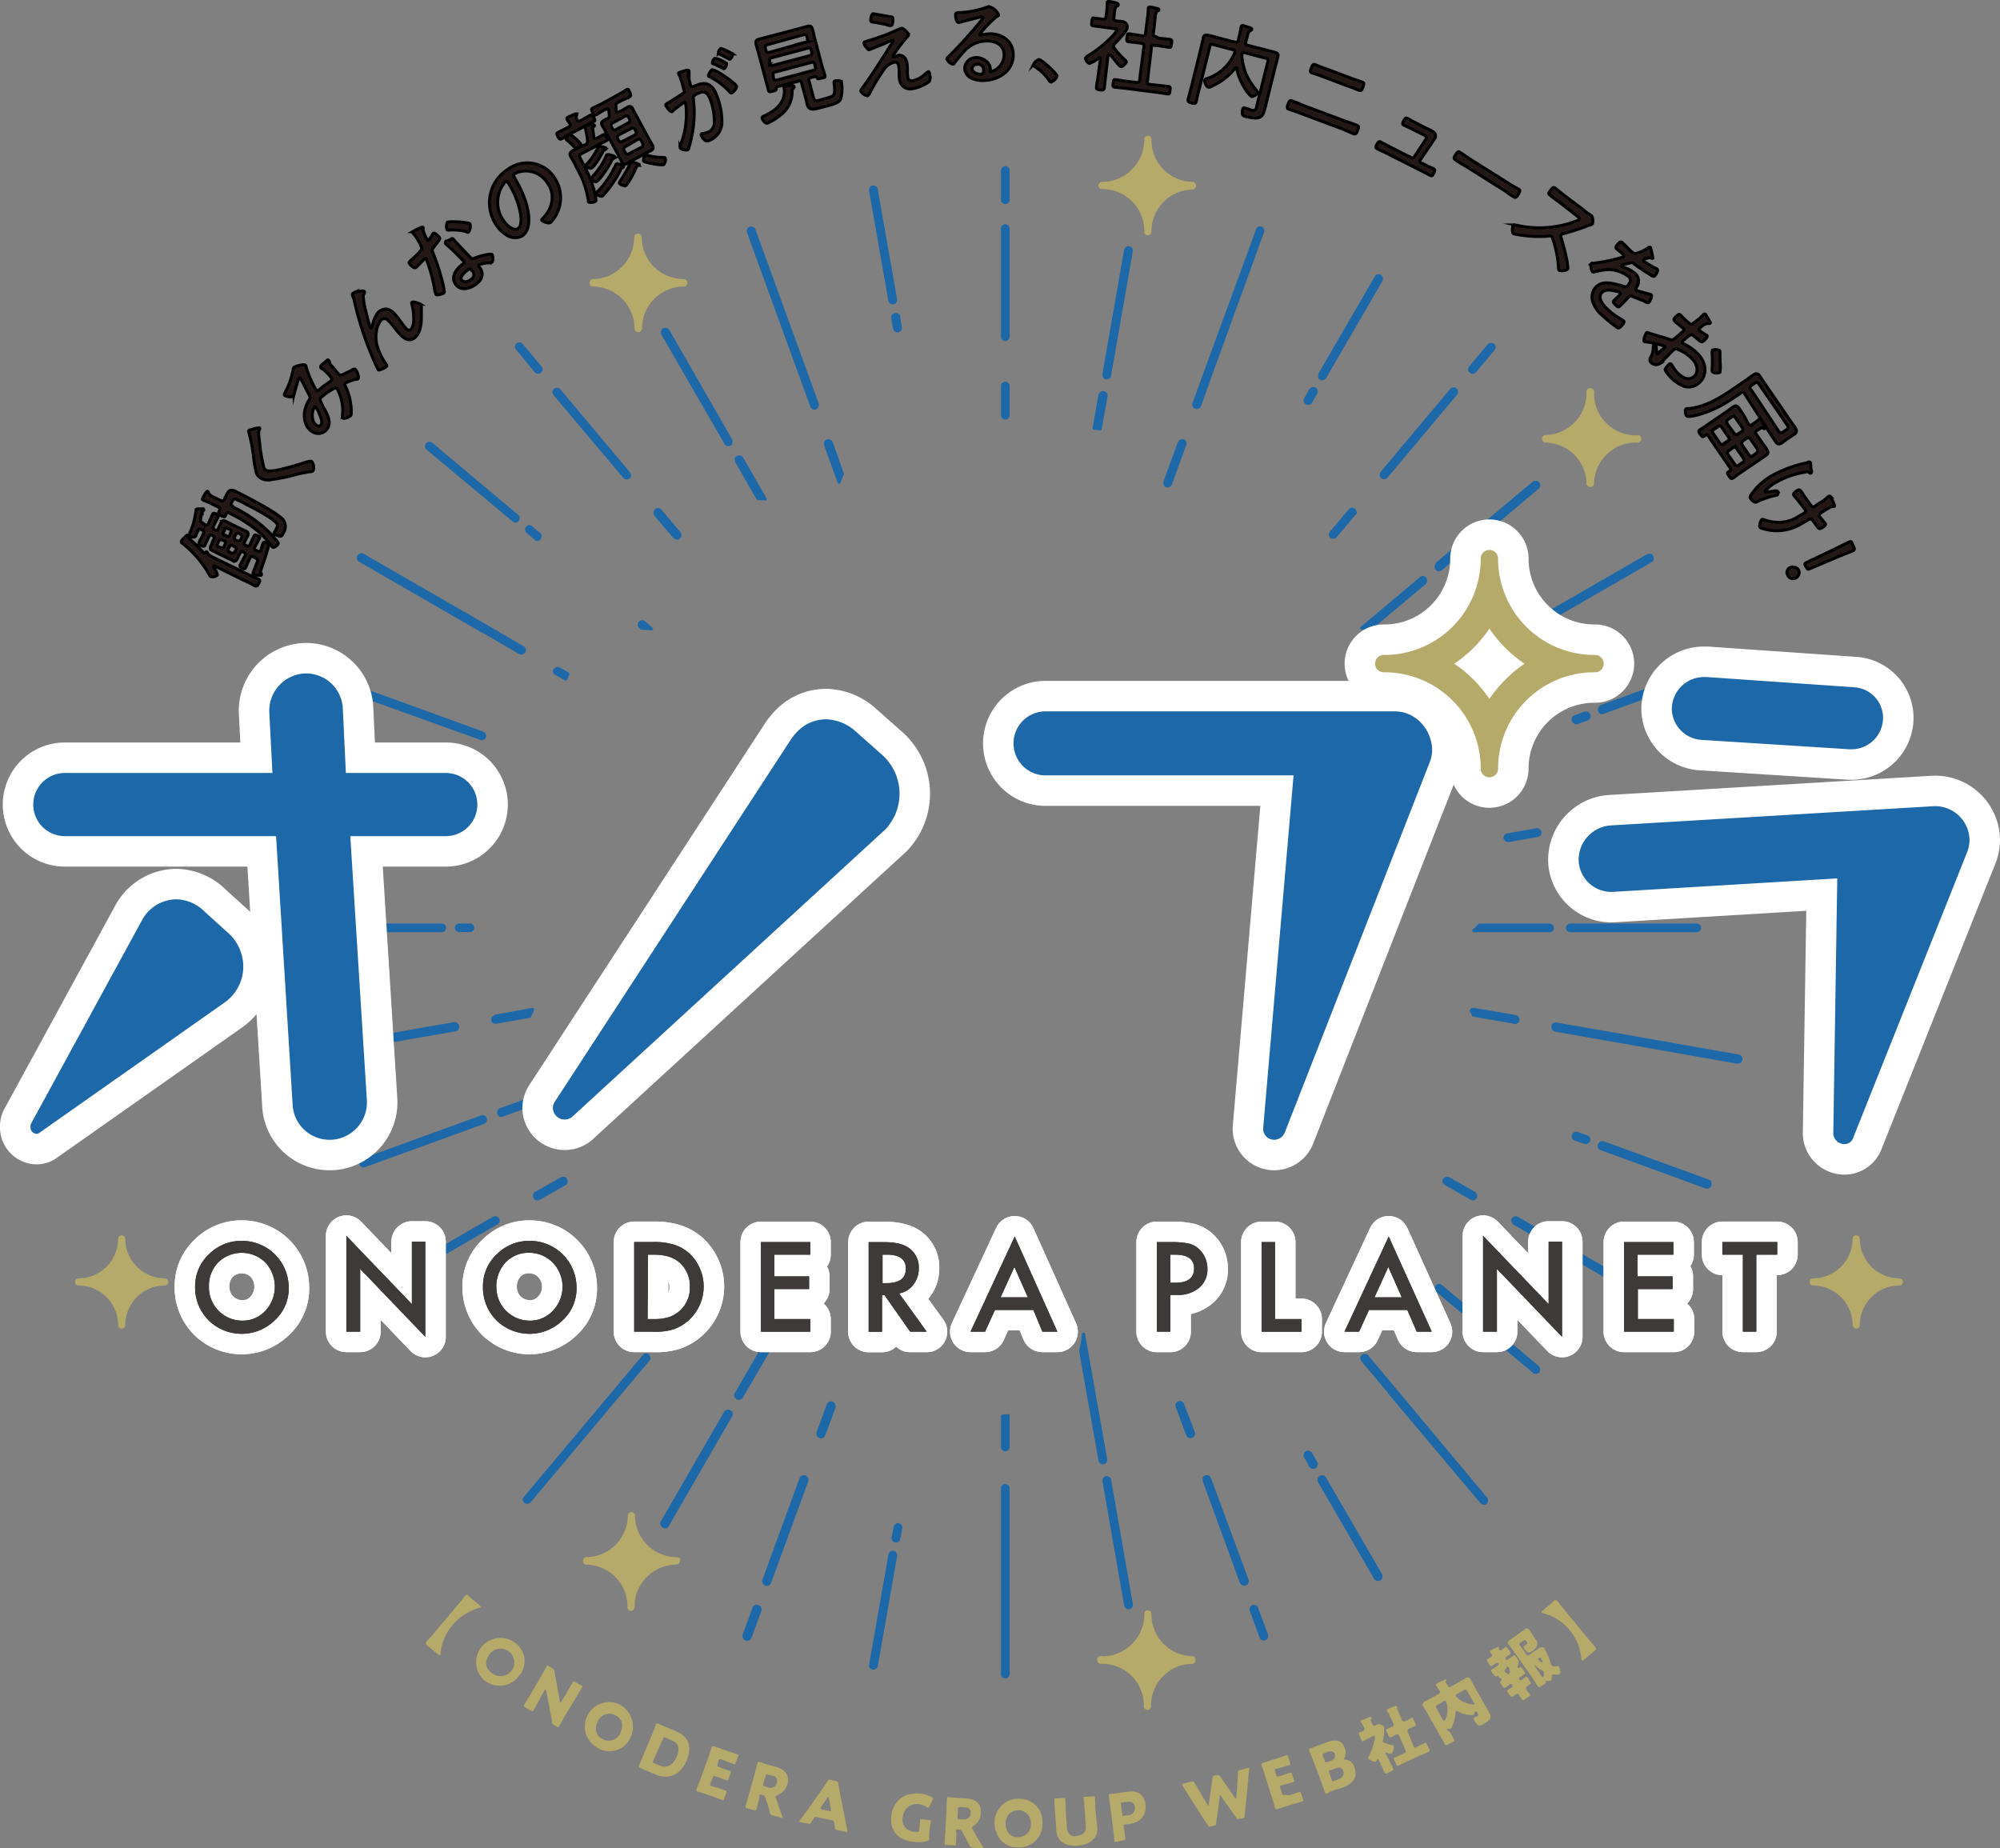 <svg xmlns="http://www.w3.org/2000/svg" viewBox="0 0 506.54 468.08"><rect x="0" y="0" width="506.54" height="468.08" fill="#808080" stroke="none"/><defs><style>.cls-1{fill:#1d68a8;}.cls-2,.cls-4{fill:#fff;stroke:#fff;stroke-linecap:round;stroke-linejoin:round;}.cls-2{stroke-width:15.44px;}.cls-3{fill:#b5aa69;}.cls-4{stroke-width:10.37px;}.cls-5{fill:#3e3a39;}.cls-6{fill:#231815;stroke:#000;stroke-miterlimit:10;stroke-width:0.75px;}</style></defs><g id="レイヤー_2" data-name="レイヤー 2"><g id="レイヤー_1-2" data-name="レイヤー 1"><path class="cls-1" d="M210.92,112a1.17,1.17,0,0,0-2.2.8l3.4,9.4c.1.2.2.3.4.3h0c.2,0,.3-.1.4-.3a16.67,16.67,0,0,1,.8-2v-.3Z"/><path class="cls-1" d="M349.42,120.38a1.16,1.16,0,0,0,1.1,1,1.11,1.11,0,0,0,.9-.4L369,100a1.14,1.14,0,0,0,.3-.8,1.21,1.21,0,0,0-.4-.8,1.14,1.14,0,0,0-.8-.31,1.23,1.23,0,0,0-.8.4l-17.6,21A1.62,1.62,0,0,0,349.42,120.38Z"/><path class="cls-1" d="M334.32,96.18h0a.66.66,0,0,0,.6.1,1.1,1.1,0,0,0,1-.6l14.2-24.5a1.28,1.28,0,0,0-.4-1.6h0a1.13,1.13,0,0,0-1.5.4L334,94.48a1,1,0,0,0-.1.9A.64.64,0,0,0,334.32,96.18Z"/><path class="cls-1" d="M393.52,235a1.11,1.11,0,0,0-1.1-1.1h-17.7c-.1,0-.2.1-.3.1a9.27,9.27,0,0,1-1.4,1.4.37.37,0,0,0,0,.6.37.37,0,0,0,.3.1h19a1,1,0,0,0,1.2-1.1Z"/><path class="cls-1" d="M372.92,94.68a1.11,1.11,0,0,0,.9-.4l4.7-5.6a1.14,1.14,0,0,0,.3-.8,1.23,1.23,0,0,0-.4-.8,1.22,1.22,0,0,0-1.6.1l-4.7,5.6a1.12,1.12,0,0,0,.1,1.6h0A1.13,1.13,0,0,0,372.92,94.68Z"/><path class="cls-1" d="M382.12,213.27l7.4-1.3a1.13,1.13,0,0,0,.9-1.3c-.1-.3-.2-.6-.5-.7a1.08,1.08,0,0,0-.8-.2l-7.4,1.3a1.14,1.14,0,0,0-.9,1.31,1.16,1.16,0,0,0,1.1.89Z"/><path class="cls-1" d="M383.62,259.38a1.13,1.13,0,0,0,1.2-1.11,1.19,1.19,0,0,0-1-1.2l-10.4-1.8a1,1,0,0,0-1.1.5.3.3,0,0,0,0,.4,5.61,5.61,0,0,1,.5,1.1c.1.11.2.21.3.21l10.3,1.79C383.42,259.38,383.52,259.38,383.62,259.38Z"/><path class="cls-1" d="M359.62,323.77a1.12,1.12,0,0,0,1.6-.1,1.4,1.4,0,0,0,.3-.9,1.21,1.21,0,0,0-.4-.79l-10.7-9a.37.37,0,0,0-.3-.1c-.1,0-.2.1-.3.2a8.34,8.34,0,0,1-.8,1.2c-.1.2-.1.4.1.5Z"/><path class="cls-1" d="M366,300.17l6.5,3.71a1.14,1.14,0,0,0,1.5-.4,1.41,1.41,0,0,0,.1-.9,1.79,1.79,0,0,0-.5-.7l-6.5-3.71a1,1,0,0,0-.9-.1,1.79,1.79,0,0,0-.7.5,1,1,0,0,0-.1.9A2.06,2.06,0,0,0,366,300.17Z"/><path class="cls-1" d="M277.12,108.88c.5,0,.9.1,1.4.1h.1c.2,0,.4-.1.4-.3l1.5-8.3a1.14,1.14,0,0,0-.9-1.31,1,1,0,0,0-.9.2,1.79,1.79,0,0,0-.5.7l-1.5,8.4a.37.37,0,0,0,.1.3C276.92,108.77,277,108.88,277.12,108.88Z"/><path class="cls-1" d="M254.62,56.78a1.11,1.11,0,0,0-1.1,1.1v27.5a1.12,1.12,0,0,0,1.2,1,1.17,1.17,0,0,0,1-1V58A1.13,1.13,0,0,0,254.62,56.78Z"/><path class="cls-1" d="M254.62,42.07a1.11,1.11,0,0,0-1.1,1.1v7.3a1.1,1.1,0,1,0,2.2.2v-7.5A1.11,1.11,0,0,0,254.62,42.07Z"/><path class="cls-1" d="M254.62,96.68a1.11,1.11,0,0,0-1.1,1.1v7.5a1.11,1.11,0,0,0,1.2,1,1.17,1.17,0,0,0,1-1v-7.5A1.11,1.11,0,0,0,254.62,96.68Z"/><path class="cls-1" d="M225,76.18a1.17,1.17,0,0,0,1.1.9h.2a.75.75,0,0,0,.7-.5,1.2,1.2,0,0,0,.2-.8l-4.9-27.9c-.1-.31-.2-.6-.5-.7a1.08,1.08,0,0,0-.8-.2,1.13,1.13,0,0,0-.9,1.3Z"/><path class="cls-1" d="M330.72,102.38a1.4,1.4,0,0,0,.6.19,1.08,1.08,0,0,0,1-.6l1.3-2.3a1.13,1.13,0,0,0-.4-1.5h0a1,1,0,0,0-.9-.1,1.79,1.79,0,0,0-.7.5l-1.3,2.3a1.41,1.41,0,0,0-.1.9A1.3,1.3,0,0,0,330.72,102.38Z"/><path class="cls-1" d="M299.82,111.27a1.24,1.24,0,0,0-1.5.7l-3.6,9.9a1.39,1.39,0,0,0,0,.9,1.17,1.17,0,0,0,.6.6h0c.1,0,.3.1.4.1a1.17,1.17,0,0,0,1.1-.8l3.6-9.9A1.07,1.07,0,0,0,299.82,111.27Z"/><path class="cls-1" d="M307.72,93l12.4-34.1a1.39,1.39,0,0,0,0-.9,1.17,1.17,0,0,0-.6-.6,1.08,1.08,0,0,0-1.4.7h0l-12.5,34.1h0l-3.6,9.89a1.08,1.08,0,0,0,.7,1.4h0c.1,0,.3.1.4.1a1.17,1.17,0,0,0,1.1-.8l3.5-9.79Z"/><path class="cls-1" d="M286,62.38a.8.8,0,0,0-.8.19,1.79,1.79,0,0,0-.5.7l-5.5,31.5a1.12,1.12,0,0,0,.9,1.3h.2a1.08,1.08,0,0,0,1.1-.89l5.5-31.5A1.12,1.12,0,0,0,286,62.38Z"/><path class="cls-1" d="M363.32,143.48a1.14,1.14,0,0,0,.3.8,1,1,0,0,0,.9.4.94.94,0,0,0,.7-.3l24.5-20.61a1.23,1.23,0,0,0,.4-.8,1.21,1.21,0,0,0-1.9-1h0l-24.5,20.5A7.44,7.44,0,0,0,363.32,143.48Z"/><path class="cls-1" d="M121.62,282.58h0l-30,10.9a.88.88,0,0,0-.6.6,1.39,1.39,0,0,0,0,.9,1.23,1.23,0,0,0,1.1.7.6.6,0,0,0,.4-.1l30-10.9a1.15,1.15,0,1,0-.9-2.1Z"/><path class="cls-1" d="M136,137a1.09,1.09,0,0,0,.9-.4,1.14,1.14,0,0,0,.3-.8,1.23,1.23,0,0,0-.4-.8l-2-1.7a1.14,1.14,0,0,0-.8-.3,1.11,1.11,0,0,0-1,1.2,1.23,1.23,0,0,0,.4.8l2,1.7C135.42,136.88,135.72,137,136,137Z"/><path class="cls-1" d="M169.72,336.77a1,1,0,0,0,.7.3,1.09,1.09,0,0,0,.9-.4l6.8-8.1a1.13,1.13,0,0,0-.2-1.6,1.22,1.22,0,0,0-1.6.1l-6.8,8.1a1.14,1.14,0,0,0,.2,1.6Z"/><path class="cls-1" d="M385.72,158.48l-9.1,5.3c-.3.2-.5.4-.5.7a1.41,1.41,0,0,0,.1.9,1.12,1.12,0,0,0,1,.6,1.42,1.42,0,0,0,.6-.2l9.1-5.3h0l31.4-18.1c.3-.2.5-.4.5-.7a1.4,1.4,0,0,0-.1-.9c-.2-.3-.4-.5-.7-.5a1.41,1.41,0,0,0-.9.1l-31.4,18.1Z"/><path class="cls-1" d="M396.62,235a1.11,1.11,0,0,0,1.1,1.1h32a1.1,1.1,0,0,0,0-2.2h-32A1.11,1.11,0,0,0,396.62,235Z"/><path class="cls-1" d="M401.22,180.27h0l-2.5.9a.9.9,0,0,0-.6.6,1.39,1.39,0,0,0,0,.9,1.55,1.55,0,0,0,1.1.8.6.6,0,0,0,.4-.1l2.5-.9a1.12,1.12,0,0,0,.7-1.4,1.21,1.21,0,0,0-1.6-.8Z"/><path class="cls-1" d="M404.82,179.27a1.13,1.13,0,0,0,.5,1.5c.1.11.3.11.5.11a.56.56,0,0,0,.4-.11l26.6-9.7a1.17,1.17,0,1,0-.8-2.19l-26.6,9.69A1.87,1.87,0,0,0,404.82,179.27Z"/><path class="cls-1" d="M400.42,208.88h0a1.16,1.16,0,0,0,1.1.89h.2l27-4.8a1.12,1.12,0,1,0-.4-2.2h0l-27,4.8A1.14,1.14,0,0,0,400.42,208.88Z"/><path class="cls-1" d="M122.32,185.27l-30-10.89a1.13,1.13,0,0,0-1.4.8,1.19,1.19,0,0,0,.6,1.39l30.1,10.81c.1,0,.3.1.4.1a1.17,1.17,0,0,0,1.1-.8A1.24,1.24,0,0,0,122.32,185.27Z"/><path class="cls-1" d="M124.62,257.58a1.08,1.08,0,0,0-.2.8,1,1,0,0,0,1.2.89h.2l8.4-1.5a.32.32,0,0,0,.3-.29c.2-.5.5-1,.7-1.6a.3.3,0,0,0,0-.4.53.53,0,0,0-.4-.21l-9.4,1.71A4.9,4.9,0,0,0,124.62,257.58Z"/><path class="cls-1" d="M343.62,129.68a1.21,1.21,0,0,0-.4-.8,1.14,1.14,0,0,0-.8-.31,1.23,1.23,0,0,0-.8.4l-4.8,5.7a1.14,1.14,0,0,0-.3.8,1.16,1.16,0,0,0,1.1,1,1.09,1.09,0,0,0,.9-.4l4.8-5.69A.52.52,0,0,0,343.62,129.68Z"/><path class="cls-1" d="M135.22,333.27l-2.1,1.71a1.23,1.23,0,0,0-.4.79,1.15,1.15,0,0,0,1.9.9l2-1.7a1.23,1.23,0,0,0,.4-.8,1.11,1.11,0,0,0-.3-.79,1,1,0,0,0-1.5-.11Z"/><path class="cls-1" d="M143.92,170.27l-2.1-1.2a1.28,1.28,0,0,0-1.6.4,1,1,0,0,0,.4,1.5h.1l2.3,1.3c.1,0,.1.11.2.11h.1c.1,0,.2-.11.3-.2.2-.4.4-.9.6-1.3-.1-.31-.1-.5-.3-.61Z"/><path class="cls-1" d="M143.72,299.48a1.41,1.41,0,0,0-.1-.9.75.75,0,0,0-.7-.5,1.41,1.41,0,0,0-.9.1l-6.5,3.7a.75.75,0,0,0-.5.7,1.41,1.41,0,0,0,.1.9,1.23,1.23,0,0,0,1.6.4l6.5-3.7A.76.76,0,0,0,143.72,299.48Z"/><path class="cls-1" d="M136.62,277.08l-10,3.6a.9.9,0,0,0-.6.6,1.14,1.14,0,0,0,.5,1.5.75.75,0,0,0,.5.1.6.6,0,0,0,.4-.1l10.5-3.8.3-.3a.6.6,0,0,0-.1-.4,10.59,10.59,0,0,1-1-1.2C136.92,277.08,136.82,277,136.62,277.08Z"/><path class="cls-1" d="M362.62,196.77l4.2-1.5a1.11,1.11,0,0,0,.7-1.39h0a.92.92,0,0,0-.6-.61,1.39,1.39,0,0,0-.9,0l-4.2,1.5a.92.92,0,0,0-.6.61,1.1,1.1,0,0,0,.6,1.5.6.6,0,0,0,.4.1A.39.39,0,0,1,362.62,196.77Z"/><path class="cls-1" d="M361.22,146.27a1.22,1.22,0,0,0-.8-.39,1.14,1.14,0,0,0-.8.3l-15,12.6c-.1.1-.2.3-.1.4s.2.3.4.3a14.77,14.77,0,0,1,2.1.1h0a.37.37,0,0,0,.3-.1L361,148a1.27,1.27,0,0,0,.2-1.71Z"/><path class="cls-1" d="M364.62,173.18h.1c.1,0,.1,0,.2-.11l3.7-2.1a1.23,1.23,0,0,0,.4-1.6,1.13,1.13,0,0,0-1.5-.4h0l-3.5,2a.37.37,0,0,0-.2.5,5.78,5.78,0,0,1,.5,1.4Z"/><path class="cls-1" d="M228,80.18a.75.75,0,0,0-.5-.7,1.15,1.15,0,0,0-1.6.3,1,1,0,0,0-.2.9h0l.5,2.6a1.17,1.17,0,0,0,1.1.9h.2a1.13,1.13,0,0,0,.9-1.3Z"/><path class="cls-1" d="M210.82,355h0a1.07,1.07,0,0,0-1.4.7l-2.6,7a1.23,1.23,0,0,0,.7,1.5c.1,0,.3.1.4.1a1.17,1.17,0,0,0,1.1-.8l2.6-7A1.34,1.34,0,0,0,210.82,355Z"/><path class="cls-1" d="M279.52,370.88a1.14,1.14,0,0,0,.9-1.3h0l-5.6-31.7a.35.35,0,0,0-.5-.3.32.32,0,0,0-.3.3,31.19,31.19,0,0,1-.7,4.2v.2l4.9,27.7a1.17,1.17,0,0,0,1.1.9Z"/><path class="cls-1" d="M255.32,358.17c-.5,0-1,.1-1.4.1a.44.44,0,0,0-.4.4h0v7.8a1.11,1.11,0,0,0,1.1,1.1h0a1.11,1.11,0,0,0,1.1-1.1v-7.9a.37.37,0,0,0-.1-.3C255.52,358.27,255.42,358.17,255.32,358.17Z"/><path class="cls-1" d="M207.32,102.07l-3.6-9.9h0l-12.4-34.1a.9.9,0,0,0-.6-.6,1.1,1.1,0,0,0-1.5.6,1.39,1.39,0,0,0,0,.9l12.4,34.1h0l3.6,9.9a1.17,1.17,0,0,0,1.1.8.6.6,0,0,0,.4-.1A1.41,1.41,0,0,0,207.32,102.07Z"/><path class="cls-1" d="M306.72,374.38a1.19,1.19,0,0,0-1.5-.71.9.9,0,0,0-.6.6,1.39,1.39,0,0,0,0,.9l9.4,25.71a1.54,1.54,0,0,0,1.1.79.6.6,0,0,0,.4-.1,1.19,1.19,0,0,0,.7-1.5Z"/><path class="cls-1" d="M227.62,385.77a.76.76,0,0,0-.8.21,1.13,1.13,0,0,0-.5.79l-.5,2.61a1.11,1.11,0,0,0,.9,1.29h.2a1.09,1.09,0,0,0,1.1-.9l.5-2.6A1.19,1.19,0,0,0,227.62,385.77Z"/><path class="cls-1" d="M254.62,375.88a1.11,1.11,0,0,0-1.1,1.1h0v46.79a1.11,1.11,0,1,0,2.2.21V377a1.11,1.11,0,0,0-1.1-1.1Z"/><path class="cls-1" d="M226.32,392.77a.76.76,0,0,0-.8.21,1.16,1.16,0,0,0-.5.7l-4.9,27.9a1.13,1.13,0,0,0,.9,1.3h.2a1.17,1.17,0,0,0,1.1-.9l4.9-27.9A1.15,1.15,0,0,0,226.32,392.77Z"/><path class="cls-1" d="M318.62,407.17h0a1.07,1.07,0,0,0-1.5-.6,1.11,1.11,0,0,0-.6,1.4l2.5,6.8a1.23,1.23,0,0,0,1.1.7.6.6,0,0,0,.4-.1.9.9,0,0,0,.6-.6,1.39,1.39,0,0,0,0-.9Z"/><path class="cls-1" d="M281.42,374.77c-.1-.29-.2-.6-.5-.7a1.08,1.08,0,0,0-.8-.2,1.13,1.13,0,0,0-.9,1.3l5.5,31.5a1.17,1.17,0,0,0,1.1.9h.2a1.13,1.13,0,0,0,.9-1.3Z"/><path class="cls-1" d="M420.92,329.27l-6.3-3.6a1,1,0,0,0-.9-.1,1.79,1.79,0,0,0-.7.5,1,1,0,0,0-.1.9,1.79,1.79,0,0,0,.5.7l6.3,3.6a1.13,1.13,0,0,0,1.5-.39,1,1,0,0,0,.1-.9A.68.68,0,0,0,420.92,329.27Z"/><path class="cls-1" d="M432.82,298.77h0l-26.6-9.7a1.23,1.23,0,0,0-1.5.7,1.39,1.39,0,0,0,0,.9,1.17,1.17,0,0,0,.6.6l26.6,9.71c.1,0,.3.1.4.1a1.17,1.17,0,0,0,1.1-.8,1.08,1.08,0,0,0-.6-1.51Z"/><path class="cls-1" d="M440.32,267.08l-35.7-6.3h0l-10.4-1.8a1.13,1.13,0,0,0-1.3.9h0a1.49,1.49,0,0,0,.2.9,1.79,1.79,0,0,0,.7.5l46.1,8.1h.2a1.13,1.13,0,0,0,1.2-1.1,1.1,1.1,0,0,0-1-1.2Z"/><path class="cls-1" d="M443.72,200.38a1.08,1.08,0,0,0-.8-.2l-7.1,1.3a1.15,1.15,0,0,0-1,1.3,1.19,1.19,0,0,0,1.2,1h.2l7.1-1.3a.75.75,0,0,0,.7-.5,1.08,1.08,0,0,0,.2-.8A2.1,2.1,0,0,0,443.72,200.38Z"/><path class="cls-1" d="M401.22,289.67c.1,0,.3.1.4.1a1.28,1.28,0,0,0,1.2-1.1,1.17,1.17,0,0,0-.8-1.1l-2.5-.9a1.15,1.15,0,0,0-1.4.8,1.2,1.2,0,0,0,.6,1.4Z"/><path class="cls-1" d="M333.62,370.27l-1.3-2.29a1.22,1.22,0,0,0-1.6-.4,1.16,1.16,0,0,0-.5.7,1.41,1.41,0,0,0,.1.9l1.3,2.3a1.13,1.13,0,0,0,1.5.4h0a.76.76,0,0,0,.5-.71A.75.75,0,0,0,333.62,370.27Z"/><path class="cls-1" d="M408.12,321.88l-23.7-13.71a1.14,1.14,0,0,0-1.5.4,1,1,0,0,0-.1.9,1.79,1.79,0,0,0,.5.7L407,323.88a1.14,1.14,0,0,0,1.5-.4h0a1,1,0,0,0,.1-.9A.74.74,0,0,0,408.12,321.88Z"/><path class="cls-1" d="M335.82,374.17c-.2-.29-.4-.5-.7-.5a1.41,1.41,0,0,0-.9.1,1.24,1.24,0,0,0-.4,1.61l14.2,24.5a1.21,1.21,0,0,0,1.6.39,1.13,1.13,0,0,0,.5-.7,1.41,1.41,0,0,0-.1-.9Z"/><path class="cls-1" d="M353.22,351.27h0l-6.7-8a1.12,1.12,0,0,0-1.6-.1,1.29,1.29,0,0,0-.4.71,1.58,1.58,0,0,0,.3.89l6.7,8v.11l23.4,27.79a1.14,1.14,0,0,0,1.6.21,1.26,1.26,0,0,0,.4-.8,1.14,1.14,0,0,0-.3-.8Z"/><path class="cls-1" d="M365.22,325.48a1.09,1.09,0,0,0-.8-.3,1.23,1.23,0,0,0-.8.4,1.14,1.14,0,0,0-.3.8,1.21,1.21,0,0,0,.4.79l24.5,20.5a1,1,0,0,0,.7.3,1.09,1.09,0,0,0,.9-.4,1.22,1.22,0,0,0-.1-1.6Z"/><path class="cls-1" d="M299.92,355.67h0a1.11,1.11,0,1,0-2.1.7v.1l2.6,7a1.17,1.17,0,0,0,1.1.8.6.6,0,0,0,.4-.1,1.19,1.19,0,0,0,.7-1.5Z"/><path class="cls-1" d="M135.42,94.27a1.13,1.13,0,0,0,1.6.11,1.24,1.24,0,0,0,.4-.81,1.14,1.14,0,0,0-.3-.8l-4.7-5.6a1.13,1.13,0,0,0-1.6-.2,1.24,1.24,0,0,0-.4.81,1.14,1.14,0,0,0,.3.8Z"/><path class="cls-1" d="M116.32,233.88a1.1,1.1,0,1,0,0,2.2H119a1.1,1.1,0,1,0,0-2.2Z"/><path class="cls-1" d="M157.82,121a1,1,0,0,0,.9.4,1,1,0,0,0,1.1-1,1.14,1.14,0,0,0-.3-.81l-17.6-21a1.27,1.27,0,0,0-.8-.39,1.14,1.14,0,0,0-.8.3,1.23,1.23,0,0,0-.4.8,1.14,1.14,0,0,0,.3.8Z"/><path class="cls-1" d="M90.92,142.27h0l31.4,18.11h.1l9.1,5.3a1.09,1.09,0,0,0,.5.1,1.28,1.28,0,0,0,1.2-1.1,1.1,1.1,0,0,0-.6-1l-9.1-5.3h0l-31.4-18.11a1,1,0,0,0-.9-.1,1.79,1.79,0,0,0-.7.5,1,1,0,0,0-.1.9C90.42,141.88,90.62,142.07,90.92,142.27Z"/><path class="cls-1" d="M204,373.67h0a1.23,1.23,0,0,0-1.5.71l-9.4,25.7a1.23,1.23,0,0,0,.7,1.5c.1,0,.3.1.4.1a1.17,1.17,0,0,0,1.1-.8l9.4-25.7a1.25,1.25,0,0,0-.7-1.51Z"/><path class="cls-1" d="M129.82,132.07a1.1,1.1,0,0,0,.7.31,1.13,1.13,0,0,0,1.1-1.2.9.9,0,0,0-.4-.8l-21.7-18.2a1.14,1.14,0,0,0-.8-.3,1.15,1.15,0,0,0-.7,2Z"/><path class="cls-1" d="M163.42,157.38a1.14,1.14,0,0,0-.8-.31,1.23,1.23,0,0,0-.8.4,1.14,1.14,0,0,0-.3.8,1.21,1.21,0,0,0,.4.8l.3.31a.37.37,0,0,0,.3.1,19.42,19.42,0,0,1,2.4.2h.1a.43.43,0,0,0,.4-.4c0-.1-.1-.3-.2-.3Z"/><path class="cls-1" d="M169.52,83.57a1.24,1.24,0,0,0-1.6-.4.75.75,0,0,0-.5.7,1.41,1.41,0,0,0,.1.9l16,27.7a1.13,1.13,0,0,0,1.5.4h0a1.23,1.23,0,0,0,.4-1.6Z"/><path class="cls-1" d="M191.62,126.48a.52.52,0,0,0,.4.2,9.15,9.15,0,0,1,1.7.1h.1c.1,0,.3-.1.3-.2a.3.3,0,0,0,0-.4l-5.9-10.3a.75.75,0,0,0-.7-.5,1.41,1.41,0,0,0-.9.1c-.3.2-.5.4-.5.7a1.41,1.41,0,0,0,.1.9Z"/><path class="cls-1" d="M171.52,136.68a.94.94,0,0,0,.7-.3,1.13,1.13,0,0,0,.1-1.61l-4.8-5.7a1.27,1.27,0,0,0-.8-.39,1.14,1.14,0,0,0-.8.3,1.23,1.23,0,0,0-.2,1.6h0l4.8,5.7A2.6,2.6,0,0,0,171.52,136.68Z"/><path class="cls-1" d="M80.52,205l27,4.8h.2a1.13,1.13,0,0,0,1.1-1.2,1.42,1.42,0,0,0-.2-.6,1.79,1.79,0,0,0-.7-.5l-27-4.8a.76.76,0,0,0-.8.2,1.11,1.11,0,0,0-.3,1.6.77.77,0,0,0,.7.5Z"/><path class="cls-1" d="M162.82,343.17h0l-6.7,8h0l-23.4,27.9a1.14,1.14,0,0,0-.3.8,1.16,1.16,0,0,0,1.1,1,1.49,1.49,0,0,0,.9-.4l23.3-27.8.1-.1,6.7-8a.78.78,0,0,0,.2-.8,1.21,1.21,0,0,0-.4-.79A1.1,1.1,0,0,0,162.82,343.17Z"/><path class="cls-1" d="M185,357.17a1.41,1.41,0,0,0-.9-.1,1.79,1.79,0,0,0-.7.5l-16,27.7a1,1,0,0,0-.1.9,1.91,1.91,0,0,0,.5.71,1.42,1.42,0,0,0,.6.2,1.1,1.1,0,0,0,1-.6l16-27.71a1.07,1.07,0,0,0-.4-1.6Z"/><path class="cls-1" d="M66,202.48l7.1,1.3h.2a1.09,1.09,0,0,0,1.1-.9,1.13,1.13,0,0,0-.9-1.3h0l-7.2-1.3a.78.78,0,0,0-.8.2,1.13,1.13,0,0,0-.5.8,1.18,1.18,0,0,0,1,1.2Z"/><path class="cls-1" d="M195.12,342a.45.45,0,0,0,0-.5,14.63,14.63,0,0,1-.9-1.3.52.52,0,0,0-.4-.2.76.76,0,0,0-.4.2l-7.3,12.6a1,1,0,0,0-.1.9,1.79,1.79,0,0,0,.5.7,1.28,1.28,0,0,0,1.6-.4Z"/><path class="cls-1" d="M192,406.48h0a1.07,1.07,0,0,0-1.4.7l-2.5,6.8a1.23,1.23,0,0,0,.7,1.5c.1,0,.3.1.4.1a1.23,1.23,0,0,0,1.1-.7l2.5-6.8a1.39,1.39,0,0,0,0-.9A1.31,1.31,0,0,0,192,406.48Z"/><path class="cls-1" d="M105,263h0l10.4-1.8a.75.75,0,0,0,.7-.5.78.78,0,0,0,.2-.8,1.37,1.37,0,0,0-.5-.8,1.34,1.34,0,0,0-.9-.2l-10.4,1.8h.1L68.92,267a1.14,1.14,0,0,0-1,1.29,1.18,1.18,0,0,0,1.2,1h.2L105,263Z"/><path class="cls-1" d="M113,235a1.11,1.11,0,0,0-1.1-1.1H64.42a1.1,1.1,0,1,0,0,2.2h47.4A1.2,1.2,0,0,0,113,235Z"/><path class="cls-1" d="M95.52,325.48a1.41,1.41,0,0,0-.9.1l-6.3,3.6a.75.75,0,0,0-.5.7,1.14,1.14,0,0,0,.8,1.4h.3c.2,0,.4-.1.6-.1l6.3-3.6a.75.75,0,0,0,.5-.7,1.4,1.4,0,0,0-.1-.9A1.7,1.7,0,0,0,95.52,325.48Z"/><path class="cls-1" d="M126.52,309.48a1.13,1.13,0,0,0-.8-1.4,1.41,1.41,0,0,0-.9.1l-23.7,13.7a1.13,1.13,0,0,0-.4,1.5,1.1,1.1,0,0,0,1,.6,1.42,1.42,0,0,0,.6-.2l23.7-13.7A1.06,1.06,0,0,0,126.52,309.48Z"/><path class="cls-2" d="M36.12,232.77a10,10,0,0,1,8.6-5,10.48,10.48,0,0,1,7.2,3.21l6.4,5.79a11.61,11.61,0,0,1,3.3,8.11,11.15,11.15,0,0,1-4.7,9l-46.9,33a1.13,1.13,0,0,1-.8.29,1.64,1.64,0,0,1-1.5-1.7,2,2,0,0,1,.1-.8Zm-19.7-21a8,8,0,0,1,0-16H69l-.8-15.39a9.46,9.46,0,0,1,8.9-9.81,9.34,9.34,0,0,1,9.7,8.4l.8,16.8h25.3a8,8,0,0,1,0,16H88.72l4.2,66.9a9.49,9.49,0,0,1-9,10h-.3a9.35,9.35,0,0,1-9.5-8.79l-4.2-68.11Z"/><path class="cls-2" d="M145.22,282.58a3,3,0,0,1-4.2.2,3,3,0,0,1-1-2.2,3.26,3.26,0,0,1,.4-1.4l59.5-91.3c1.1-1.7,3.8-5.7,9.4-5.7a11.68,11.68,0,0,1,7.1,2.8l7.1,6.3a13.18,13.18,0,0,1,.7,18.8Z"/><path class="cls-2" d="M264.52,196.38a8.11,8.11,0,0,1,0-16.21h88.7c5.6,0,9.5,4.9,9.5,9.9a8.76,8.76,0,0,1-.7,3.2l-36.6,93.5a2.92,2.92,0,0,1-2.8,1.9,2.78,2.78,0,0,1-2.7-2.8v-.1l7.7-89.39Z"/><path class="cls-2" d="M408.62,225.88a8.31,8.31,0,0,1-8.8-7.81v-.5a8.75,8.75,0,0,1,7.9-8.5l82.1-4.89a8.71,8.71,0,0,1,9,8.39v.31a8.7,8.7,0,0,1-.7,3.19l-28.8,72.2a2.29,2.29,0,0,1-2.2,1.5,2.83,2.83,0,0,1-2.8-2.6l1-64.7Zm61.1-51.81a7.78,7.78,0,0,1,7.2,7.81,8,8,0,0,1-8.2,7.89h-.3l-37.6-2.39a8,8,0,0,1-7.4-7.81,8.15,8.15,0,0,1,8.2-8.1h.6Z"/><path class="cls-2" d="M403.82,165.88a24.37,24.37,0,0,1-24.4-24.4,2.2,2.2,0,0,0-4.4,0,24.37,24.37,0,0,1-24.4,24.4,2.2,2.2,0,1,0,0,4.39,24.37,24.37,0,0,1,24.4,24.4,2.2,2.2,0,1,0,4.4,0,24.37,24.37,0,0,1,24.4-24.4,2.2,2.2,0,1,0,0-4.39ZM377.22,177a32.77,32.77,0,0,0-8.9-8.9,32.77,32.77,0,0,0,8.9-8.9,32.77,32.77,0,0,0,8.9,8.9A34.24,34.24,0,0,0,377.22,177Z"/><path class="cls-1" d="M36.12,232.77a10,10,0,0,1,8.6-5,10.48,10.48,0,0,1,7.2,3.21l6.4,5.79a11.61,11.61,0,0,1,3.3,8.11,11.15,11.15,0,0,1-4.7,9l-46.9,33a1.13,1.13,0,0,1-.8.29,1.64,1.64,0,0,1-1.5-1.7,2,2,0,0,1,.1-.8Zm-19.7-21a8,8,0,0,1,0-16H69l-.8-15.39a9.46,9.46,0,0,1,8.9-9.81,9.34,9.34,0,0,1,9.7,8.4l.8,16.8h25.3a8,8,0,0,1,0,16H88.72l4.2,66.9a9.49,9.49,0,0,1-9,10h-.3a9.35,9.35,0,0,1-9.5-8.79l-4.2-68.11Z"/><path class="cls-1" d="M145.22,282.58a3,3,0,0,1-4.2.2,3,3,0,0,1-1-2.2,3.26,3.26,0,0,1,.4-1.4l59.5-91.3c1.1-1.7,3.8-5.7,9.4-5.7a11.68,11.68,0,0,1,7.1,2.8l7.1,6.3a13.18,13.18,0,0,1,.7,18.8Z"/><path class="cls-1" d="M264.52,196.38a8.11,8.11,0,0,1,0-16.21h88.7c5.6,0,9.5,4.9,9.5,9.9a8.76,8.76,0,0,1-.7,3.2l-36.6,93.5a2.92,2.92,0,0,1-2.8,1.9,2.78,2.78,0,0,1-2.7-2.8v-.1l7.7-89.39Z"/><path class="cls-1" d="M408.62,225.88a8.31,8.31,0,0,1-8.8-7.81v-.5a8.75,8.75,0,0,1,7.9-8.5l82.1-4.89a8.71,8.71,0,0,1,9,8.39v.31a8.7,8.7,0,0,1-.7,3.19l-28.8,72.2a2.29,2.29,0,0,1-2.2,1.5,2.83,2.83,0,0,1-2.8-2.6l1-64.7Zm61.1-51.81a7.78,7.78,0,0,1,7.2,7.81,8,8,0,0,1-8.2,7.89h-.3l-37.6-2.39a8,8,0,0,1-7.4-7.81,8.15,8.15,0,0,1,8.2-8.1h.6Z"/><path class="cls-3" d="M403.82,165.88a24.37,24.37,0,0,1-24.4-24.4,2.2,2.2,0,0,0-4.4,0,24.37,24.37,0,0,1-24.4,24.4,2.2,2.2,0,1,0,0,4.39,24.37,24.37,0,0,1,24.4,24.4,2.2,2.2,0,1,0,4.4,0,24.37,24.37,0,0,1,24.4-24.4,2.2,2.2,0,1,0,0-4.39ZM377.22,177a32.77,32.77,0,0,0-8.9-8.9,32.77,32.77,0,0,0,8.9-8.9,32.77,32.77,0,0,0,8.9,8.9A34.24,34.24,0,0,0,377.22,177Z"/><path class="cls-3" d="M173.12,70.68a10.61,10.61,0,0,1-10.6-10.6.92.92,0,0,0-1-.9.9.9,0,0,0-.9.9A10.61,10.61,0,0,1,150,70.68a1,1,0,0,0-.6,1.3.9.9,0,0,0,.6.6,10.63,10.63,0,0,1,10.7,10.6h0a.92.92,0,0,0,1,.9.9.9,0,0,0,.9-.9,10.61,10.61,0,0,1,10.6-10.6.9.9,0,0,0,.9-.9.94.94,0,0,0-1-1Z"/><path class="cls-4" d="M49.42,325.88a11,11,0,0,1,3.5-8.21,11.55,11.55,0,0,1,8.4-3.4,11.82,11.82,0,0,1,11.8,11.8,10.89,10.89,0,0,1-3.5,8.3,12,12,0,0,1-16.4.4A11.71,11.71,0,0,1,49.42,325.88Zm3.5,0a8.45,8.45,0,0,0,8.2,8.6,7.86,7.86,0,0,0,6.1-2.5,9,9,0,0,0,0-12.21,8.53,8.53,0,0,0-12,0h0a8.49,8.49,0,0,0-2.3,6.11Z"/><path class="cls-4" d="M87.72,337.27V313l16.6,17.29V314.48h3.4v24.1l-16.5-17.2v15.89Z"/><path class="cls-4" d="M122.32,325.88a11,11,0,0,1,3.5-8.21,11.55,11.55,0,0,1,8.4-3.4,11.82,11.82,0,0,1,11.8,11.8,10.89,10.89,0,0,1-3.5,8.3,12,12,0,0,1-16.4.4A11.71,11.71,0,0,1,122.32,325.88Zm3.4,0a8.45,8.45,0,0,0,8.2,8.6A7.86,7.86,0,0,0,140,332a8.77,8.77,0,0,0,0-12.21,8.39,8.39,0,0,0-6-2.5,8,8,0,0,0-6,2.5,8.93,8.93,0,0,0-2.3,6.11Z"/><path class="cls-4" d="M160.62,337.27v-22.7h4.8a16.37,16.37,0,0,1,5.4.7,10.47,10.47,0,0,1,3.9,2.3,11.52,11.52,0,0,1-4.1,19.1,15.48,15.48,0,0,1-5.3.6Zm3.4-3.19h1.6a12,12,0,0,0,3.8-.5,7.74,7.74,0,0,0,5.3-7.6,7.86,7.86,0,0,0-2.5-6.1c-1.5-1.4-3.7-2.11-6.6-2.11h-1.5Z"/><path class="cls-4" d="M205.22,317.77h-9.1v5.5h8.8v3.21h-8.8v7.6h9.1v3.2h-12.5v-22.7h12.5Z"/><path class="cls-4" d="M227.72,327.58l7,9.7h-4.2L224,328h-.6v9.3H220v-22.7h4c3,0,5.2.6,6.5,1.7a6,6,0,0,1,2.2,5,6.56,6.56,0,0,1-1.4,4.1A5.53,5.53,0,0,1,227.72,327.58Zm-4.3-2.6h1.1c3.3,0,4.9-1.21,4.9-3.71,0-2.29-1.6-3.5-4.7-3.5h-1.2V325Z"/><path class="cls-4" d="M261.72,331.77H252l-2.5,5.5h-3.7l11.2-24.1,10.8,24.1H264Zm-1.4-3.19-3.4-7.7-3.5,7.7Z"/><path class="cls-4" d="M296.42,328.08v9.2H293v-22.7h3.9a20.87,20.87,0,0,1,4.3.4,5.94,5.94,0,0,1,2.6,1.5,6.71,6.71,0,0,1,2,4.79,6,6,0,0,1-2.1,4.9,8.2,8.2,0,0,1-5.6,1.8h-1.7v.11Zm0-3.2h1.3c3.1,0,4.7-1.21,4.7-3.61s-1.6-3.5-4.9-3.5h-1.1Z"/><path class="cls-4" d="M322.92,314.58v19.5h6.7v3.2h-10.1v-22.7Z"/><path class="cls-4" d="M356.42,331.77h-9.7l-2.5,5.5h-3.7l11.2-24.1,10.9,24.1h-3.8Zm-1.4-3.19-3.4-7.7-3.5,7.7Z"/><path class="cls-4" d="M375.62,337.27V313l16.6,17.29V314.48h3.4v24.1l-16.5-17.2v15.89Z"/><path class="cls-4" d="M423.82,317.77h-9.1v5.5h8.9v3.21h-8.8v7.6h9.1v3.2h-12.6v-22.7h12.5Z"/><path class="cls-4" d="M444.82,317.77v19.5h-3.4v-19.5h-5.2v-3.2h13.9v3.2Z"/><path class="cls-4" d="M49.42,325.88a11,11,0,0,1,3.5-8.21,11.55,11.55,0,0,1,8.4-3.4,11.82,11.82,0,0,1,11.8,11.8,10.89,10.89,0,0,1-3.5,8.3,12,12,0,0,1-16.4.4A11.71,11.71,0,0,1,49.42,325.88Zm3.5,0a8.45,8.45,0,0,0,8.2,8.6,7.86,7.86,0,0,0,6.1-2.5,9,9,0,0,0,0-12.21,8.53,8.53,0,0,0-12,0h0a8.49,8.49,0,0,0-2.3,6.11Z"/><path class="cls-4" d="M87.72,337.27V313l16.6,17.29V314.48h3.4v24.1l-16.5-17.2v15.89Z"/><path class="cls-4" d="M122.32,325.88a11,11,0,0,1,3.5-8.21,11.55,11.55,0,0,1,8.4-3.4,11.82,11.82,0,0,1,11.8,11.8,10.89,10.89,0,0,1-3.5,8.3,12,12,0,0,1-16.4.4A11.71,11.71,0,0,1,122.32,325.88Zm3.4,0a8.45,8.45,0,0,0,8.2,8.6A7.86,7.86,0,0,0,140,332a8.77,8.77,0,0,0,0-12.21,8.39,8.39,0,0,0-6-2.5,8,8,0,0,0-6,2.5,8.93,8.93,0,0,0-2.3,6.11Z"/><path class="cls-4" d="M160.62,337.27v-22.7h4.8a16.37,16.37,0,0,1,5.4.7,10.47,10.47,0,0,1,3.9,2.3,11.52,11.52,0,0,1-4.1,19.1,15.48,15.48,0,0,1-5.3.6Zm3.4-3.19h1.6a12,12,0,0,0,3.8-.5,7.74,7.74,0,0,0,5.3-7.6,7.86,7.86,0,0,0-2.5-6.1c-1.5-1.4-3.7-2.11-6.6-2.11h-1.5Z"/><path class="cls-4" d="M205.22,317.77h-9.1v5.5h8.8v3.21h-8.8v7.6h9.1v3.2h-12.5v-22.7h12.5Z"/><path class="cls-4" d="M227.72,327.58l7,9.7h-4.2L224,328h-.6v9.3H220v-22.7h4c3,0,5.2.6,6.5,1.7a6,6,0,0,1,2.2,5,6.56,6.56,0,0,1-1.4,4.1A5.53,5.53,0,0,1,227.72,327.58Zm-4.3-2.6h1.1c3.3,0,4.9-1.21,4.9-3.71,0-2.29-1.6-3.5-4.7-3.5h-1.2V325Z"/><path class="cls-4" d="M261.72,331.77H252l-2.5,5.5h-3.7l11.2-24.1,10.8,24.1H264Zm-1.4-3.19-3.4-7.7-3.5,7.7Z"/><path class="cls-4" d="M296.42,328.08v9.2H293v-22.7h3.9a20.87,20.87,0,0,1,4.3.4,5.94,5.94,0,0,1,2.6,1.5,6.71,6.71,0,0,1,2,4.79,6,6,0,0,1-2.1,4.9,8.2,8.2,0,0,1-5.6,1.8h-1.7v.11Zm0-3.2h1.3c3.1,0,4.7-1.21,4.7-3.61s-1.6-3.5-4.9-3.5h-1.1Z"/><path class="cls-4" d="M322.92,314.58v19.5h6.7v3.2h-10.1v-22.7Z"/><path class="cls-4" d="M356.42,331.77h-9.7l-2.5,5.5h-3.7l11.2-24.1,10.9,24.1h-3.8Zm-1.4-3.19-3.4-7.7-3.5,7.7Z"/><path class="cls-4" d="M375.62,337.27V313l16.6,17.29V314.48h3.4v24.1l-16.5-17.2v15.89Z"/><path class="cls-4" d="M423.82,317.77h-9.1v5.5h8.9v3.21h-8.8v7.6h9.1v3.2h-12.6v-22.7h12.5Z"/><path class="cls-4" d="M444.82,317.77v19.5h-3.4v-19.5h-5.2v-3.2h13.9v3.2Z"/><path class="cls-5" d="M49.42,325.88a11,11,0,0,1,3.5-8.21,11.55,11.55,0,0,1,8.4-3.4,11.82,11.82,0,0,1,11.8,11.8,10.89,10.89,0,0,1-3.5,8.3,12,12,0,0,1-16.4.4A11.71,11.71,0,0,1,49.42,325.88Zm3.5,0a8.45,8.45,0,0,0,8.2,8.6,7.86,7.86,0,0,0,6.1-2.5,9,9,0,0,0,0-12.21,8.53,8.53,0,0,0-12,0h0a8.49,8.49,0,0,0-2.3,6.11Z"/><path class="cls-5" d="M87.72,337.27V313l16.6,17.29V314.48h3.4v24.1l-16.5-17.2v15.89Z"/><path class="cls-5" d="M122.32,325.88a11,11,0,0,1,3.5-8.21,11.55,11.55,0,0,1,8.4-3.4,11.82,11.82,0,0,1,11.8,11.8,10.89,10.89,0,0,1-3.5,8.3,12,12,0,0,1-16.4.4A11.71,11.71,0,0,1,122.32,325.88Zm3.4,0a8.45,8.45,0,0,0,8.2,8.6A7.86,7.86,0,0,0,140,332a8.77,8.77,0,0,0,0-12.21,8.39,8.39,0,0,0-6-2.5,8,8,0,0,0-6,2.5,8.93,8.93,0,0,0-2.3,6.11Z"/><path class="cls-5" d="M160.62,337.27v-22.7h4.8a16.37,16.37,0,0,1,5.4.7,10.47,10.47,0,0,1,3.9,2.3,11.52,11.52,0,0,1-4.1,19.1,15.48,15.48,0,0,1-5.3.6Zm3.4-3.19h1.6a12,12,0,0,0,3.8-.5,7.74,7.74,0,0,0,5.3-7.6,7.86,7.86,0,0,0-2.5-6.1c-1.5-1.4-3.7-2.11-6.6-2.11h-1.5Z"/><path class="cls-5" d="M205.22,317.77h-9.1v5.5h8.8v3.21h-8.8v7.6h9.1v3.2h-12.5v-22.7h12.5Z"/><path class="cls-5" d="M227.72,327.58l7,9.7h-4.2L224,328h-.6v9.3H220v-22.7h4c3,0,5.2.6,6.5,1.7a6,6,0,0,1,2.2,5,6.56,6.56,0,0,1-1.4,4.1A5.53,5.53,0,0,1,227.72,327.58Zm-4.3-2.6h1.1c3.3,0,4.9-1.21,4.9-3.71,0-2.29-1.6-3.5-4.7-3.5h-1.2V325Z"/><path class="cls-5" d="M261.72,331.77H252l-2.5,5.5h-3.7l11.2-24.1,10.8,24.1H264Zm-1.4-3.19-3.4-7.7-3.5,7.7Z"/><path class="cls-5" d="M296.42,328.08v9.2H293v-22.7h3.9a20.87,20.87,0,0,1,4.3.4,5.94,5.94,0,0,1,2.6,1.5,6.71,6.71,0,0,1,2,4.79,6,6,0,0,1-2.1,4.9,8.2,8.2,0,0,1-5.6,1.8h-1.7v.11Zm0-3.2h1.3c3.1,0,4.7-1.21,4.7-3.61s-1.6-3.5-4.9-3.5h-1.1Z"/><path class="cls-5" d="M322.92,314.58v19.5h6.7v3.2h-10.1v-22.7Z"/><path class="cls-5" d="M356.42,331.77h-9.7l-2.5,5.5h-3.7l11.2-24.1,10.9,24.1h-3.8Zm-1.4-3.19-3.4-7.7-3.5,7.7Z"/><path class="cls-5" d="M375.62,337.27V313l16.6,17.29V314.48h3.4v24.1l-16.5-17.2v15.89Z"/><path class="cls-5" d="M423.82,317.77h-9.1v5.5h8.9v3.21h-8.8v7.6h9.1v3.2h-12.6v-22.7h12.5Z"/><path class="cls-5" d="M444.82,317.77v19.5h-3.4v-19.5h-5.2v-3.2h13.9v3.2Z"/><path class="cls-5" d="M49.42,325.88a11,11,0,0,1,3.5-8.21,11.55,11.55,0,0,1,8.4-3.4,11.82,11.82,0,0,1,11.8,11.8,10.89,10.89,0,0,1-3.5,8.3,12,12,0,0,1-16.4.4A11.71,11.71,0,0,1,49.42,325.88Zm3.5,0a8.45,8.45,0,0,0,8.2,8.6,7.86,7.86,0,0,0,6.1-2.5,9,9,0,0,0,0-12.21,8.53,8.53,0,0,0-12,0h0a8.49,8.49,0,0,0-2.3,6.11Z"/><path class="cls-5" d="M87.72,337.27V313l16.6,17.29V314.48h3.4v24.1l-16.5-17.2v15.89Z"/><path class="cls-5" d="M122.32,325.88a11,11,0,0,1,3.5-8.21,11.55,11.55,0,0,1,8.4-3.4,11.82,11.82,0,0,1,11.8,11.8,10.89,10.89,0,0,1-3.5,8.3,12,12,0,0,1-16.4.4A11.71,11.71,0,0,1,122.32,325.88Zm3.4,0a8.45,8.45,0,0,0,8.2,8.6A7.86,7.86,0,0,0,140,332a8.77,8.77,0,0,0,0-12.21,8.39,8.39,0,0,0-6-2.5,8,8,0,0,0-6,2.5,8.93,8.93,0,0,0-2.3,6.11Z"/><path class="cls-5" d="M160.62,337.27v-22.7h4.8a16.37,16.37,0,0,1,5.4.7,10.47,10.47,0,0,1,3.9,2.3,11.52,11.52,0,0,1-4.1,19.1,15.48,15.48,0,0,1-5.3.6Zm3.4-3.19h1.6a12,12,0,0,0,3.8-.5,7.74,7.74,0,0,0,5.3-7.6,7.86,7.86,0,0,0-2.5-6.1c-1.5-1.4-3.7-2.11-6.6-2.11h-1.5Z"/><path class="cls-5" d="M205.22,317.77h-9.1v5.5h8.8v3.21h-8.8v7.6h9.1v3.2h-12.5v-22.7h12.5Z"/><path class="cls-5" d="M227.72,327.58l7,9.7h-4.2L224,328h-.6v9.3H220v-22.7h4c3,0,5.2.6,6.5,1.7a6,6,0,0,1,2.2,5,6.56,6.56,0,0,1-1.4,4.1A5.53,5.53,0,0,1,227.72,327.58Zm-4.3-2.6h1.1c3.3,0,4.9-1.21,4.9-3.71,0-2.29-1.6-3.5-4.7-3.5h-1.2V325Z"/><path class="cls-5" d="M261.72,331.77H252l-2.5,5.5h-3.7l11.2-24.1,10.8,24.1H264Zm-1.4-3.19-3.4-7.7-3.5,7.7Z"/><path class="cls-5" d="M296.42,328.08v9.2H293v-22.7h3.9a20.87,20.87,0,0,1,4.3.4,5.94,5.94,0,0,1,2.6,1.5,6.71,6.71,0,0,1,2,4.79,6,6,0,0,1-2.1,4.9,8.2,8.2,0,0,1-5.6,1.8h-1.7v.11Zm0-3.2h1.3c3.1,0,4.7-1.21,4.7-3.61s-1.6-3.5-4.9-3.5h-1.1Z"/><path class="cls-5" d="M322.92,314.58v19.5h6.7v3.2h-10.1v-22.7Z"/><path class="cls-5" d="M356.42,331.77h-9.7l-2.5,5.5h-3.7l11.2-24.1,10.9,24.1h-3.8Zm-1.4-3.19-3.4-7.7-3.5,7.7Z"/><path class="cls-5" d="M375.62,337.27V313l16.6,17.29V314.48h3.4v24.1l-16.5-17.2v15.89Z"/><path class="cls-5" d="M423.82,317.77h-9.1v5.5h8.9v3.21h-8.8v7.6h9.1v3.2h-12.6v-22.7h12.5Z"/><path class="cls-5" d="M444.82,317.77v19.5h-3.4v-19.5h-5.2v-3.2h13.9v3.2Z"/><path class="cls-3" d="M481.12,323.77a10.07,10.07,0,0,1-10.1-10.1.88.88,0,0,0-1-.79.85.85,0,0,0-.8.79,10.07,10.07,0,0,1-10.1,10.1.9.9,0,0,0-.8,1,.86.86,0,0,0,.8.8,10.07,10.07,0,0,1,10.1,10.1.89.89,0,0,0,1,.8.86.86,0,0,0,.8-.8,10.07,10.07,0,0,1,10.1-10.1.89.89,0,0,0,.8-1C481.92,324.17,481.62,323.88,481.12,323.77Z"/><path class="cls-3" d="M41.82,323.77a10.07,10.07,0,0,1-10.1-10.1.88.88,0,0,0-1-.79.85.85,0,0,0-.8.79,10.07,10.07,0,0,1-10.1,10.1.9.9,0,0,0-.8,1,.86.86,0,0,0,.8.8,10.07,10.07,0,0,1,10.1,10.1.89.89,0,0,0,1,.8.86.86,0,0,0,.8-.8,10.07,10.07,0,0,1,10.1-10.1.89.89,0,0,0,.8-1A1.1,1.1,0,0,0,41.82,323.77Z"/><path class="cls-3" d="M302.22,46.07a10.62,10.62,0,0,1-10.6-10.69.85.85,0,0,0-.8-1,.91.91,0,0,0-1,.8v.2a10.75,10.75,0,0,1-10.6,10.69.91.91,0,0,0-.2,1.81h.2a10.62,10.62,0,0,1,10.6,10.69.85.85,0,0,0,.8,1,.91.91,0,0,0,1-.8v-.2A10.61,10.61,0,0,1,302.22,48a1,1,0,0,0,0-1.9Z"/><path class="cls-3" d="M414.32,110.27a10.61,10.61,0,0,1-10.6-10.6,1,1,0,0,0-1.9-.7.64.64,0,0,0,0,.6,10.61,10.61,0,0,1-10.6,10.61,1,1,0,0,0-.6,1.3.9.9,0,0,0,.6.6,10.61,10.61,0,0,1,10.6,10.6,1,1,0,0,0,1.3.6.9.9,0,0,0,.6-.6,10.61,10.61,0,0,1,10.6-10.6,1,1,0,1,0,.7-1.9A1.88,1.88,0,0,0,414.32,110.27Z"/><path class="cls-3" d="M302.22,419.48a10.61,10.61,0,0,1-10.6-10.6.85.85,0,0,0-.8-1,.83.83,0,0,0-1,.79v.21a10.61,10.61,0,0,1-10.6,10.6,1,1,0,1,0-.1,1.9h0a10.6,10.6,0,0,1,10.6,10.6.91.91,0,1,0,1.8.2V432a10.54,10.54,0,0,1,10.6-10.6,1,1,0,0,0,.6-1.3.63.63,0,0,0-.5-.6Z"/><path class="cls-3" d="M171.42,394.38a10.61,10.61,0,0,1-10.6-10.61.89.89,0,0,0-1-.79.86.86,0,0,0-.8.79,10.64,10.64,0,0,1-10.7,10.61,1,1,0,0,0-.6,1.29.9.9,0,0,0,.6.6,10.61,10.61,0,0,1,10.6,10.61.91.91,0,1,0,1.8.2v-.2a10.61,10.61,0,0,1,10.6-10.61.92.92,0,0,0,.9-1c.2-.5-.2-.89-.8-.89Z"/><path class="cls-6" d="M52.42,139.77c.1.11.1.2.2.4s.4.5,1.2.9l8.6,4.2c.9.5,1.9.9,2.8,1.3.7.3.7.5.3,1.2s-.5.8-1.2.5a24.37,24.37,0,0,0-2.8-1.4l-7.1-3.5c-.1-.1-.2-.1-.3.1v.2c.2.4,1.1,1.6.9,2a1.8,1.8,0,0,1-1.6.4,1.79,1.79,0,0,1-.5-.7,27.92,27.92,0,0,0-6.5-7.6c-.3-.2-.6-.4-.5-.7a2.7,2.7,0,0,1,.7-.8c.4-.4.7-.9,1-.7s.1.3.2.5c0,.4.2.5.6.8a30.24,30.24,0,0,1,3.1,3.1l.1.1a.19.19,0,0,0,.3-.1C52,139.88,52.22,139.68,52.42,139.77Zm-.5-6.89a.61.61,0,0,0,.8-.11c0-.1.1-.1.1-.2l.1-.3c.3-.7.6-1.3.9-2,.2-.39.5-.3.9-.1s.7.4.5.8c-.3.7-.7,1.3-1,2l-.2.4c-.1.2-.1.5.1.6a.1.1,0,0,1,.1.1l.3.2c.2.11.5.11.6-.1a.1.1,0,0,1,.1-.1l.2-.5c.2-.4.3-.7.5-1.1.3-.6.6-.8,1.3-.4a9.25,9.25,0,0,1,1,.5l3.1,1.5.9.4c.6.3.8.6.5,1.3l-.6,1.1-.2.5c-.2.3-.1.5.3.7l.3.2c.3.1.5.1.7-.2l.2-.4c.3-.6.6-1.3.9-1.9.2-.39.5-.3.9-.1s.7.3.5.7c-.3.6-.7,1.3-1,1.9l-.2.3a.48.48,0,0,0,.1.7.35.35,0,0,0,.2.1l.5.2a.62.62,0,0,0,.7-.1v-.09c.1-.2.5-1.7.6-1.81.2-.39.6-.19.9-.1a.69.69,0,0,1,.5.8c-.4,1.7-1.3,4.3-1.9,6-.2.7-.2.61,0,.9.1.1.1.2.1.4s-.4.2-.9.1a3.59,3.59,0,0,1-1.1-.2c-.3-.1-.1-.4.2-1.3.3-.7.5-1.3.8-2,.1-.4,0-.6-.4-.8l-.6-.3a.59.59,0,0,0-.9.3l-.2.4c-.3.6-.6,1.3-.9,2-.2.4-.5.3-.9.1s-.7-.4-.5-.8c.3-.6.7-1.3,1-1.9l.3-.5c.1-.2.1-.5-.1-.6a.1.1,0,0,1-.1-.1l-.3-.2c-.2-.1-.5-.1-.6.1l-.1.1-.3.41c-.2.39-.3.69-.5,1.1-.3.6-.6.8-1.2.5a4.67,4.67,0,0,0-1-.5l-3.1-1.5c-.3-.2-.7-.3-1-.5-.6-.3-.7-.6-.4-1.3a5.2,5.2,0,0,0,.5-1.11l.3-.6c.1-.2.1-.5-.1-.6a.1.1,0,0,1-.1-.1l-.3-.2a.47.47,0,0,0-.6.1l-.1.1-.2.3c-.3.7-.6,1.31-.9,2-.2.4-.5.31-1,.11s-.7-.4-.5-.8c.3-.7.7-1.31,1-2l.1-.31a.47.47,0,0,0-.1-.69.34.34,0,0,0-.2-.11l-.4-.2c-.3-.1-.5-.1-.7.2v.11a6.94,6.94,0,0,0-.5,1.3c-.3.6-1.3.3-1.5.2s-.1-.5,0-1a18,18,0,0,0,1.5-5.61v-.2c.1-.19.7-.19,1-.19h.9a.36.36,0,0,1,.1.3l-.3.3c-.1.1-.1.1-.1.2a10.7,10.7,0,0,0-.4,1.89.61.61,0,0,0,.4.81h0Zm7.2-4.4a33.07,33.07,0,0,1,10,7.3l1.2,1.5a.44.44,0,0,1,.1.5c-.2.4-1,1-1.4.8-.1-.1-.3-.4-.4-.5a21.33,21.33,0,0,0-4.5-4.5,36.68,36.68,0,0,0-6-3.6l-.1-.1a.45.45,0,0,0-.6.1.1.1,0,0,1-.1.1c-.1.2-.1.3-.2.5-.2.4-.4.4-1.1,0s-.8-.5-.6-.9l.2-.5c.1-.2.1-.5-.1-.6a.1.1,0,0,1-.1-.1l-1.9-.9a14.17,14.17,0,0,0-1.8-.8l-.2-.1a.31.31,0,0,1-.2-.5,11.91,11.91,0,0,1,.9-1.5c.2-.2.2-.3.4-.2s.1.2.2.4a2.2,2.2,0,0,0,1,.89l2.1,1a.59.59,0,0,0,.9-.3,9.14,9.14,0,0,1,.7-1.4c.5-1.1,1.2-1.1,2.2-.6,2.8,1.4,9.2,4.7,11.4,6.6a2.83,2.83,0,0,1,.7,3.81c-.4.8-.5,1.3-1.9.6-.3-.1-.6-.3-.4-.7a2.19,2.19,0,0,0,.3-.5c.4-.8.7-1.3.1-1.9-1.3-1.4-5.5-3.6-7.3-4.5-.5-.3-2.3-1.2-2.8-1.4a.9.9,0,0,0-.5-.1c-.3.1-.5.6-.7,1a.48.48,0,0,0,.1.7.35.35,0,0,0,.2.1Zm-2.9,8.29a.54.54,0,0,0-.8.2v.1l-.3.61a.54.54,0,0,0,.2.8h.1l.5.2a.54.54,0,0,0,.8-.2v-.1l.3-.61a.54.54,0,0,0-.2-.8h-.1Zm2.2-1.89a.55.55,0,0,0-.2-.81h0l-.5-.19a.54.54,0,0,0-.8.19v.11l-.3.6a.54.54,0,0,0,.2.8h.1l.5.2a.54.54,0,0,0,.8-.2v-.1Zm-.6,4.1a.67.67,0,0,0,.3.8h0l.5.3a.78.78,0,0,0,.8-.2h0l.3-.6a.54.54,0,0,0-.2-.8h-.1l-.5-.3a.53.53,0,0,0-.8.2v.1Zm2.3-2a.78.78,0,0,0,.8-.2h0l.3-.6a.77.77,0,0,0-.2-.8h0l-.5-.31a.66.66,0,0,0-.8.31l-.3.6a.67.67,0,0,0,.3.8h0Z"/><path class="cls-6" d="M65.72,108.38c.2.1,0,.39-.1.6-.2.4,0,.7-.1,1.1l.3,2.7a43.39,43.39,0,0,0,.9,5.2,1.52,1.52,0,0,0,.6,1.1c.7.4,2.5.1,3.3-.1,2.3-.5,4.6-1.2,6.8-1.9.4-.1,1.2-.4,1.5-.2a2.36,2.36,0,0,1,.4,2.3c-.1.2-.6.3-.8.3a32.9,32.9,0,0,0-4.3.9,48.65,48.65,0,0,1-5.5,1.1,3.64,3.64,0,0,1-2.7-.4,2.76,2.76,0,0,1-1.1-1.3,27,27,0,0,1-.7-4.1,42.46,42.46,0,0,0-1.2-6.2.3.3,0,0,1,0-.4c.1-.2.7-.3,1.1-.4A4.15,4.15,0,0,1,65.72,108.38Z"/><path class="cls-6" d="M77.32,92.48a.52.52,0,0,1,.2.4,26.58,26.58,0,0,0,2.6,6c.3.19.7-.11,1-.4.8-.7,1.6-1.2,2.4-1.8.1-.11.3-.2.4-.3.2-.31.1-.5-.1-.81a10.45,10.45,0,0,0-2.1-2.1l-.2-.1a.49.49,0,0,1-.3-.6c.1-.3,1.3-1.2,1.5-1.4s.3-.3.5-.1.1.2.2.3a1.39,1.39,0,0,0,.4.9c.6.6,1.1,1.3,1.7,2,.1.1.2.3.3.4a1.17,1.17,0,0,0,1,0c.5-.3,2-.9,2.4-1.2.2-.1.5-.3.8-.1s1,1.9.7,2.3c-.1.2-.4.2-.6.2a9.87,9.87,0,0,0-2.7,1,.64.64,0,0,0,0,.6,14.46,14.46,0,0,1,1.4,4.6c.1.5.3,2.7,0,3s-1.6.9-2,.6c-.2-.1-.1-.4-.1-.6a11.36,11.36,0,0,0-1.4-6.9c-.4-.3-.7,0-1.4.4a13.5,13.5,0,0,0-2.7,2c-.3.4-.1.7.5,2a4.05,4.05,0,0,0,.5.9c.8,1.5,1.8,3.4.6,5a2.72,2.72,0,0,1-3.8.6c-.1,0-.1-.1-.2-.1-1.8-1.3-2.1-4-1.4-6a6.63,6.63,0,0,1,.9-1.9c.2-.4.3-.6.1-1-.7-1.4-1.4-2.7-2.1-4.1-.1-.2-.1-.3-.3-.4a.19.19,0,0,0-.3,0c-.1.1-1.1,3.5-1.2,3.9a1.42,1.42,0,0,1-.2.6c-.4.5-2,.1-2.2-.1s-.1-.4,0-.6a20.18,20.18,0,0,0,2.1-5.8,1.85,1.85,0,0,1,.2-.7C74.92,92.68,76.92,92.18,77.32,92.48Zm2.8,15.2a.78.78,0,0,0,1.1,0l.1-.11c.5-.69-.2-2.19-.5-2.89a5,5,0,0,0-.9-1.61c-.1-.1-.3-.1-.3.11h0C79,104,78.72,106.68,80.12,107.68Z"/><path class="cls-6" d="M90.92,73.78c.3,0,1.1-.2,1.3,0s.1.4,0,.6a1.32,1.32,0,0,0-.2.9,18.73,18.73,0,0,0,.6,3.4,34.52,34.52,0,0,0,1.2,4.3.19.19,0,0,0,.3,0h0c.1-.2.1-.3.2-.5a8.06,8.06,0,0,1,1.4-3.3,2.74,2.74,0,0,1,2.2-.9,3.15,3.15,0,0,1,1.7.9,14.62,14.62,0,0,1,1.6,1.9c.5.7,1,1.4,1.6,2.1.3.3.9.7,1.3.2,1.1-1.2.6-4.91.2-6.31a.45.45,0,0,1,0-.5c.3-.3,1.9.31,2.2.5a1.42,1.42,0,0,1,.2.6v2.4c0,1.7-.1,3.81-1.4,5.2s-2.7.7-3.7-.3a20,20,0,0,1-1.9-2.2,10.7,10.7,0,0,0-1.4-1.6,1.19,1.19,0,0,0-1.8-.1,5.63,5.63,0,0,0-1.2,3,8.21,8.21,0,0,0,.2,3.5,15.7,15.7,0,0,0,2.3,4.7.39.39,0,0,1,0,.61c-.2.2-1.7,1-2,.8l-.5-1c-1-2.1-1.8-4.2-2.6-6.3a84.18,84.18,0,0,1-2.9-9.81,7.37,7.37,0,0,0-.4-1.4c-.1-.2-.3-.7-.1-.8A2.44,2.44,0,0,1,90.92,73.78Z"/><path class="cls-6" d="M106.72,57.57c.1,0,.3-.1.4,0s.1.31,0,.6a8.49,8.49,0,0,0,.9,2.2.76.76,0,0,1,.2.4.3.3,0,0,0,.4,0h0a13,13,0,0,0,1-1.5.22.22,0,0,1,.2-.2c.3-.19,1.2.7,1.4,1,.4.4.1.6-1.4,2.6-.5.7-.4.7-.1,1.5a58.77,58.77,0,0,1,2.3,7.1,20.48,20.48,0,0,1,.5,2.4.44.44,0,0,1-.1.5c-.3.3-1.7.7-2,.4l-.3-.9a36.3,36.3,0,0,0-1.6-6.5c-.2-.6-.4-1.1-.6-1.7a.33.33,0,0,0-.4,0h0a1.31,1.31,0,0,0-.3.41l-1.8,1.8c-.2.2-.5.2-.9-.1a3,3,0,0,1-.8-.8c-.2-.2-.1-.4.1-.6l.4-.4c.5-.4,2.6-2.31,2.6-2.81a4,4,0,0,0-.6-1.5,10.25,10.25,0,0,0-1.6-2.4c-.1-.1-.3-.3-.1-.4A17.32,17.32,0,0,1,106.72,57.57Zm7.5,3a.39.39,0,0,1,.6,0,6.53,6.53,0,0,0,.9,1c.9,1,2.6,2.81,3.5,3.7a.63.63,0,0,0,.9.1,27.59,27.59,0,0,1,2.7-.8c.3-.1,1.6-.3,1.8-.1s.4,1.6,0,1.9a1.45,1.45,0,0,1-.7.2,7.51,7.51,0,0,0-2.6.5c-.2.2,0,.5.2.7,1.1,1.5.6,3-.8,4.1s-3.8,2-5.2.3-.3-3.6,1.1-4.8c.2-.2.5-.4.7-.6s.3-.3.1-.6a57,57,0,0,0-4.3-4.2l-.2-.2a.37.37,0,0,1,0-.6.1.1,0,0,0,.1-.1,5.56,5.56,0,0,0,1.2-.5Zm4.8-3.89a2.36,2.36,0,0,1-.3,2c-.3.3-.4.1-.6,0a12.93,12.93,0,0,0-4.4-.4.75.75,0,0,1-.5-.1,2.51,2.51,0,0,1,.1-1.9c.6-.31,5.3,0,5.7.4ZM117,71c.6.7,1.9.2,2.4-.3a1.42,1.42,0,0,0,.4-1.9l-.3-.3c-.4-.5-.6-.6-1.7.4-.5.51-1.5,1.51-.8,2.1Z"/><path class="cls-6" d="M135,41.38a8.11,8.11,0,0,1,5.4,3.59,9,9,0,0,1,.6,9.2,8.23,8.23,0,0,1-1.6,2.2c-.4.3-1.8-.2-2.1-.5s.2-.5.3-.7c2.4-2.5,3.1-6,1-8.9a6.41,6.41,0,0,0-7.2-2.7,4.18,4.18,0,0,0-1,.4c-.5.41-.2.81,0,1.2,1.9,3.2,3.8,7.5,3.5,11.2a4.46,4.46,0,0,1-1.5,3.3,3.88,3.88,0,0,1-3.9,0,8.48,8.48,0,0,1-2.6-2.4,10,10,0,0,1,2.3-14.1c.1-.1.2-.1.3-.2A8.3,8.3,0,0,1,135,41.38Zm-7.6,5.4a8,8,0,0,0,.2,9.19c.6.91,2.4,2.7,3.6,1.91s.7-3.7.4-4.81a21.29,21.29,0,0,0-3-6.9.48.48,0,0,0-.6-.2c-.3.31-.4.6-.6.81Z"/><path class="cls-6" d="M147,30.57l.4-.19q1.05-.61,2.1-1.2c.4-.2.6,0,.9.6s.4.8,0,1c-.7.4-1.4.69-2.1,1.1l-4,2.09q-1,.62-2.1,1.2c-.4.2-.6,0-.9-.6s-.4-.8,0-1c.7-.4,1.4-.69,2.1-1.1l.6-.3a.59.59,0,0,0,.3-.9l-.6-.9a.35.35,0,0,1-.1-.2c-.1-.3.1-.4.3-.5s1.5-.7,1.8-.8c.1,0,.4-.1.4,0a4.33,4.33,0,0,0-.1.5c-.2.3,0,.6.1.9a.57.57,0,0,0,.7.4S146.92,30.57,147,30.57Zm-.8,6.9c-.3.2-.4,0-1-.5-.3-.3-.8-.8-1.5-1.4l-.3-.3c-.2-.3.5-1,.8-1.1s.5,0,1.3.7a12.09,12.09,0,0,1,1.6,1.6C147.32,36.68,146.52,37.38,146.22,37.47Zm2-.79a.89.89,0,0,0,.6-1,20.21,20.21,0,0,0-.6-3.4c0-.2-.1-.31.1-.5s2-.4,2.2-.1-.1.3-.3.5a.37.37,0,0,0-.1.3c.1.7.2,1.5.3,2.2,0,.1,0,.2.1.2a.48.48,0,0,0,.6.19h0c.5-.3,1-.6,1.6-.9s.6-.1.9.5.4.8-.1,1c-.7.4-1.7.8-2.5,1.3l-3.8,2a.64.64,0,0,0-.4.81c0,.1.1.1.1.19l1.1,2.1a29.57,29.57,0,0,1,2.8,7.5c.2,1.2.2,1.31-.1,1.5s-1.6.31-1.7,0v-.3a23.16,23.16,0,0,0-2.8-8l-.6-1.2a17.13,17.13,0,0,0-1-1.8c-.5-.9-.2-1.2.6-1.7a17.38,17.38,0,0,0,1.9-1Zm5.1,1.2c-.1,0-.2.09-.3.09a1.31,1.31,0,0,0-.3.41c-.4.9-2.1,3.8-2.9,4.19-.4.2-1.3-.3-1.4-.5s.1-.4.4-.69a16.19,16.19,0,0,0,2.7-4.1.22.22,0,0,1,.2-.2,4.43,4.43,0,0,1,1.5.3c.1,0,.3.1.3.2s0,.2-.2.3Zm2.2,2.19-.2.1h0l-.3.3a23.8,23.8,0,0,1-3.3,5,2.41,2.41,0,0,1-.6.5c-.4.2-1.2-.3-1.3-.59s.2-.5.4-.81a17.94,17.94,0,0,0,3.3-5,.54.54,0,0,1,.3-.4,2.54,2.54,0,0,1,1.2.2l.3.1a.76.76,0,0,1,.4.2c.1.1,0,.3-.2.4Zm.6-11.79c.2.3.4.19.6.1l1-.5,1.2-.71c.7-.4,1.1-.2,1.4.5.3.5.5,1,.8,1.51l3.3,6.1c.3.5.5.9.8,1.4.4.7.3,1.1-.4,1.5l-1.2.6-3.5,1.9a7.46,7.46,0,0,0-1.2.7c-.8.4-1.1.3-1.5-.5-.2-.5-.5-1-.7-1.41l-3.3-6.09a10.08,10.08,0,0,0-.8-1.41c-.6-1.09-.1-1.3,1.2-1.9a.76.76,0,0,0,.5-.9c0-.4-.1-.8-.1-1.2,0-.1-.1-.1-.1-.2-.1-.3-.4-.2-.6-.1l-.5.2c-.7.4-1.3.8-2,1.2-.4.2-.6,0-.9-.6s-.4-.9,0-1.09c.7-.3,1.4-.71,2.1-1l4.4-2.41c.7-.4,1.4-.8,2-1.2s.6,0,.9.6.4.8,0,1.1a20,20,0,0,1-2.1,1l-.9.5a.72.72,0,0,0-.5.9c0,.4.1.8.1,1.2v.21Zm1.8,13.79a.2.2,0,0,1-.1.31h0l-.1.09h-.1a1,1,0,0,0-.4.5,27.29,27.29,0,0,1-4,6,2.23,2.23,0,0,1-.7.7c-.4.2-1.3-.3-1.4-.6s.1-.4.5-.8a24.2,24.2,0,0,0,4.2-6.2c.1-.19.1-.4.3-.5a2.42,2.42,0,0,1,1.8.5Zm1.3-12.39a.63.63,0,0,0-.8-.3h0l-3.3,1.8a.63.63,0,0,0-.3.8h0l.3.6a.63.63,0,0,0,.8.3h0l3.3-1.8a.63.63,0,0,0,.3-.8h0Zm-2.5,4.5a.63.63,0,0,0-.3.8h0l.3.6a.63.63,0,0,0,.8.3h0l3.3-1.7a.63.63,0,0,0,.3-.8h0l-.3-.6a.63.63,0,0,0-.8-.3h0Zm5,7.7h-.1c-.1,0-.1,0-.2.09s-.2.2-.2.31c-.3.8-2.1,4.4-2.7,4.69a1.82,1.82,0,0,1-1.6-.5c-.1-.19,0-.4.3-.8a35,35,0,0,0,2.4-4.2c0-.09.1-.4.2-.4a4.2,4.2,0,0,1,2.1.6c.1,0,0,.11-.2.21Zm-3.4-4.7a.63.63,0,0,0-.3.8h0l.4.7a.63.63,0,0,0,.8.3h0l3.3-1.7a.63.63,0,0,0,.3-.8v-.1l-.4-.8a.63.63,0,0,0-.8-.3h0Zm9.8,4.5c-.5.3-4.9-.5-5.1-.9a1.74,1.74,0,0,1,.5-1.5.66.66,0,0,1,.6.1,15.83,15.83,0,0,0,3.8.5c.2,0,.5,0,.6.19a1.9,1.9,0,0,1-.4,1.61Z"/><path class="cls-6" d="M173.82,17.78c.2,0,.6-.1.7.2a.6.6,0,0,1-.1.4c-.3.5-.1,1,.1,1.8a10.38,10.38,0,0,1,.3,1.2.37.37,0,0,0,.1.3.55.55,0,0,0,.5.3h0l1.3-.5c2.4-.9,3.8.2,4.7,2.4a18,18,0,0,1,1.4,7.6,5.05,5.05,0,0,1-3.2,4.1.9.9,0,0,1-1.1-.1,2.73,2.73,0,0,1-.9-1.2c-.1-.1,0-.3.1-.4h.1c.2-.1.7-.1,1.2-.3a2.59,2.59,0,0,0,1.9-2.6,15.55,15.55,0,0,0-1-5.7c-.5-1.3-1.1-2.4-2.7-1.8s-1.7,1-1.6,1.6a29.29,29.29,0,0,1-.5,9.8,26.81,26.81,0,0,1-.7,2.7c0,.2-.2.3-.3.4-.4.1-1.7-.1-1.9-.6a1.27,1.27,0,0,1,.1-.6,20.82,20.82,0,0,0,1.5-8.6,13.61,13.61,0,0,0-.2-2.1c0-.1-.2-.2-.3-.2h0a31.55,31.55,0,0,0-2.9,2.2l-.2.2c-.5.2-1.5-1.4-1.6-1.6s.3-.5.5-.6c1-.5,2.7-1.7,3.7-2.3.7-.4.5-.7.3-1.4a27.59,27.59,0,0,0-.8-2.7,2,2,0,0,0-.4-.8v-.1c-.1-.2-.1-.3.1-.4S173.52,17.88,173.82,17.78Zm12.7,4c.2.4-.7,1.5-1.1,1.7s-.5-.1-.7-.3a17.59,17.59,0,0,0-4.9-3.7c-.2,0-.3-.1-.4-.3s.6-1.3.9-1.5c.9-.21,6,3.49,6.2,4.1Zm-3.7-6.4a7.46,7.46,0,0,1,1.2.7,1.61,1.61,0,0,1-.6,1.3c-.1.09-.3-.1-.4-.1a24,24,0,0,0-2.3-1.1c-.1,0-.3-.1-.3-.2a1.74,1.74,0,0,1,.6-1.2A4.76,4.76,0,0,1,182.82,15.38Zm2.7-1.71a1.61,1.61,0,0,1-.6,1.3c-.1.1-.3-.09-.4-.09-.8-.41-1.5-.8-2.3-1.21-.1,0-.3-.09-.3-.2a1.74,1.74,0,0,1,.6-1.2A10.39,10.39,0,0,1,185.52,13.67Z"/><path class="cls-6" d="M206.52,19.38l-1.2.29a.56.56,0,0,0-.5.6c0,.1,0,.1.1.2l1.1,4.2c.3,1,.6,1,1.5.71l2.1-.6c1.8-.5,2-.8,1.6-3.8,0-.3.1-.5.4-.5h0c.3-.1,1.4-.2,1.5.4a10,10,0,0,1-.2,4.2c-.4.9-1.6,1.2-2.5,1.5l-3.4.9c-1.2.3-2.3.3-2.6-1.1-.1-.4-.2-.9-.3-1.3L203,21a.54.54,0,0,0-.7-.5c-.1,0-.1,0-.2.1l-5.1,1.3a.55.55,0,0,0-.4.6c0,.3-.1.4-.9.6s-1,.2-1.1-.3a18,18,0,0,0-.5-1.9L192,13c-.2-.6-.3-1.1-.5-1.7-.2-.9,0-1.2.8-1.4l1.9-.5,8.4-2.21,1.8-.5c.8-.2,1.2-.09,1.4.8a13.64,13.64,0,0,1,.4,1.7l2.1,7.91c.2.59.4,1.2.6,1.9s0,.6-.9.8-.9.2-1,0S206.82,19.38,206.52,19.38Zm-5.9,3.5a7.43,7.43,0,0,1-3.1,6.4,14.36,14.36,0,0,1-3.1,1.9c-.7.2-1.3-.9-1.4-1.2s.2-.5.9-.8c2.8-1.3,5.1-3.5,4.7-6.8-.1-.4-.1-.6.2-.7h1.7c.2,0,.5,0,.6.3s-.2.3-.3.5A.4.4,0,0,0,200.62,22.88Zm3.5-12.21a.56.56,0,0,0,.4-.7V9.88l-.2-.71a.58.58,0,0,0-.7-.4h0l-9.4,2.6a.57.57,0,0,0-.4.7v.1l.2.7a.57.57,0,0,0,.7.4h.1Zm-9.2,5.5a.58.58,0,0,0,.7.41h.1l9.4-2.5a.67.67,0,0,0,.5-.7v-.1l-.2-.7c-.1-.3-.3-.5-.6-.41h-.1l-9.4,2.5c-.3.1-.5.3-.4.6v.9Zm1,3.71a.58.58,0,0,0,.7.4h.1l9.4-2.5c.3-.1.5-.3.4-.6v-.1l-.2-.9c-.1-.3-.3-.5-.6-.4h-.1l-9.4,2.5c-.3.1-.5.3-.4.6V19Z"/><path class="cls-6" d="M228.92,14.38a3.05,3.05,0,0,1,.8,1.59,10.87,10.87,0,0,1,.1,1.8,10.87,10.87,0,0,0,.1,1.8.9.9,0,0,0,.9.9h.3a7.17,7.17,0,0,0,3.4-1.9,2.09,2.09,0,0,1,.6-.4c.3,0,.4.8.4.9a2.19,2.19,0,0,1-.2,1.6,10.52,10.52,0,0,1-4.2,1.8,2.71,2.71,0,0,1-3.2-1.9.37.37,0,0,0-.1-.3,12.1,12.1,0,0,1-.1-1.9,8.6,8.6,0,0,0-.1-1.6c-.1-.7-.4-1.1-1.2-1a4.58,4.58,0,0,0-2.6,1.9,55.76,55.76,0,0,0-3.5,5.8,1.7,1.7,0,0,1-.6.8,2.38,2.38,0,0,1-1.7-1.2.76.76,0,0,1,.2-.5l1.5-2.1c1.6-2.3,3.1-4.7,4.6-7,.5-.8,1-1.7,1.6-2.5.1-.2.3-.4.3-.6a.22.22,0,0,0-.2-.2h0a7.74,7.74,0,0,0-1.6.7c-.5.2-3.9,1.6-4.2,1.7s-.4-.1-1-.8a2,2,0,0,1-.4-.8c-.1-.3.2-.4.7-.5l.2-.09a59.48,59.48,0,0,0,8-3,1.44,1.44,0,0,1,.6-.21c.5-.09,1.7,1.21,1.8,1.6a.52.52,0,0,1-.2.4,41,41,0,0,0-3.6,4.71c-.1.09-.1.2-.1.4s.1.2.2.1.3-.1.4-.1.2-.1.4-.1C227.62,13.78,228.32,14,228.92,14.38Zm-3.2-10.1a.37.37,0,0,1,.4.4c0,.1.1,1.8-.5,1.8a3.08,3.08,0,0,1-1.3-.3l-3.2-.6c-.3,0-.6-.1-.6-.4,0-.1.1-1.6.6-1.7.2,0,3.9.69,4.6.8Z"/><path class="cls-6" d="M252.92,3.78c0,.2-.3.4-.5.4a31.08,31.08,0,0,0-4,4.1c-.1.1-.1.2-.2.4s.2.3.3.2l.4-.1a6.75,6.75,0,0,1,1.4-.2c3.2-.2,6.1,1.6,6.3,5,.2,4.2-3.5,6.7-7.4,6.8a6.37,6.37,0,0,1-3.6-.8,3.17,3.17,0,0,1-1.3-2.1,2.88,2.88,0,0,1,2.8-2.9c1.6-.1,3.6,1.1,3.7,2.8a1.27,1.27,0,0,1-.1.6.22.22,0,0,0,.2.2h0a4.5,4.5,0,0,0,3.4-4.4c-.1-2.5-2.3-3.5-4.6-3.4a7.75,7.75,0,0,0-5.5,2.59,37.84,37.84,0,0,0-2.5,3c-.1.2-.2.3-.4.3a2.46,2.46,0,0,1-1.5-1.3c0-.3.3-.5.5-.7a120.86,120.86,0,0,0,8.3-9.2c.1-.2.3-.3.3-.5s-.2-.3-.4-.3-.3.1-.5.1c-1.5.4-3.1.8-4.7,1.2a1.27,1.27,0,0,1-.6.1c-.5,0-.7-1.4-.7-1.8,0-.6.1-.6.8-.7h.5a22,22,0,0,0,6.2-1.2l.9-.3A3.68,3.68,0,0,1,252.92,3.78Zm-5.5,12.5a1.2,1.2,0,0,0-1.2,1.1c0,1,1.4,1.5,2.3,1.4.5,0,.7-.6.6-1a1.43,1.43,0,0,0-1.7-1.5Z"/><path class="cls-6" d="M267.72,19.28a2.76,2.76,0,0,1-1.5,1.5.66.66,0,0,1-.5-.4,13.16,13.16,0,0,0-3.6-3.5c-.2-.1-.4-.21-.4-.5a2.54,2.54,0,0,1,1.4-1.3C263.82,15.08,267.72,18.67,267.72,19.28Z"/><path class="cls-6" d="M280.92,13.88c-.2,0-.2.09-.3.29l-.6,5.1c-.1.9-.2,1.8-.3,2.8-.1.7-.3.8-1.1.7s-1-.2-.9-.9c.1-.9.3-1.8.4-2.8l.6-4.2c0-.2,0-.3-.2-.3s-.2,0-.2.1a8.37,8.37,0,0,1-2.4,1.4,1.7,1.7,0,0,1-1-1.3c0-.2.3-.3.4-.5a30.83,30.83,0,0,0,6.3-5,7,7,0,0,0,1.3-1.7c0-.2-.3-.2-.6-.3l-2.9-.4-2.5-.3c-.5-.1-.5-.3-.4-1.1s.2-1,.6-.9l2.2.3c.5.1.7-.1.8-.6l.2-1.6a9.59,9.59,0,0,0,.1-1.7V.67c0-.29.2-.29.5-.29a8.82,8.82,0,0,1,1.5.29c.4.1.8.21.8.5s-.2.3-.4.41-.4.4-.5,1.2l-.2,1.7c-.1.5.1.7.6.8s1.1.1,1.6.2a1.42,1.42,0,0,1,1.2,1.5c-.1.9-2.6,3.5-3.3,4.2a.72.72,0,0,0,0,1,19.28,19.28,0,0,0,2.7,3c.1.1.4.3.3.6s-.9,1.1-1.3,1.1-2.2-2.41-2.6-2.91C281.12,14,281,13.88,280.92,13.88Zm12.6-4.21,2.8.3c.5.1.5.3.4,1.1s-.2,1-.7.9c-.9-.09-1.9-.3-2.8-.4l-.9-.1c-.3-.09-.7.1-.7.41v.2l-1,8.5c-.1.5.1.7.6.8l1.9.2,2.8.3c.5.09.5.29.4,1s-.1,1-.6.9c-.9-.1-1.9-.3-2.8-.4l-7.8-1-2.8-.3c-.5-.1-.5-.3-.4-1s.1-1,.6-.91c.9.1,1.8.3,2.8.41l2.5.3c.5.09.7-.1.8-.6l1.1-8.5c.1-.5-.1-.7-.6-.8l-.5-.1-2.8-.3c-.5-.1-.5-.3-.4-1.1s.1-1,.7-.9c.9.1,1.8.3,2.7.4l.5.1c.5.1.7-.1.8-.6l.5-3.9a15,15,0,0,0,.2-2.2v-.3c0-.2.2-.3.5-.3a11.63,11.63,0,0,1,1.8.4c.2,0,.4.1.4.3s-.2.2-.4.3-.4.5-.5,1.3l-.5,4.4c-.1.5.1.7.6.8Z"/><path class="cls-6" d="M313.12,17.17a.37.37,0,0,0-.3.1,15.18,15.18,0,0,1-5.8,4.5,1.69,1.69,0,0,1-1,.3c-.5-.1-1-1.3-.9-1.7s.4-.4.7-.5a11.61,11.61,0,0,0,5.7-4.3,10.08,10.08,0,0,0,1.2-2.3v-.1c.1-.4-.2-.59-.5-.59l-5-1.3c-.5-.1-.7,0-.8.5l-2.7,10.8c-.3,1-.5,2-.7,3-.2.7-.4.7-1.2.5s-1-.3-.9-1c.3-1,.5-2,.8-3l2.6-10.5c.1-.6.3-1.2.4-1.91.2-.9.7-.9,1.5-.7s1.3.3,1.9.5l4.7,1.2c.5.1.7,0,.8-.5l.4-1.7.3-1.5v-.2c.1-.3.3-.3.5-.3s1.5.5,1.9.6c.2.1.4.2.3.4s-.2.2-.4.3-.4.3-.6,1l-.5,1.9c-.1.5,0,.71.5.8l4.7,1.2c.6.21,1.3.3,1.9.5.8.21,1.3.41,1,1.3a13.81,13.81,0,0,1-.5,1.91l-2.5,10.09a8.33,8.33,0,0,1-.4,1.5c-.5,1.91-1.4,2.31-4.5,1.6-.9-.19-1.3-.4-1-1.8.1-.4.2-.5.6-.4a13.14,13.14,0,0,1,1.5.5c1.2.3,1.3-.1,1.5-1.1l2.8-11.2c.1-.5,0-.7-.5-.8l-5.3-1.4c-.3-.1-.7-.1-.8.3v.2a15.19,15.19,0,0,0,1,4.7,17.34,17.34,0,0,0,2.7,4.3c.1.2.3.4.3.6a2,2,0,0,1-1.5,1,5.84,5.84,0,0,1-1.3-1.4,15.3,15.3,0,0,1-2.5-5.7C313.32,17.28,313.22,17.17,313.12,17.17Z"/><path class="cls-6" d="M340.72,30.68c.9.3,1.8.6,2.8,1,.7.3.7.4.3,1.4-.2.6-.4,1-1,.8-1-.4-1.9-.8-2.8-1.2l-10.7-4c-1-.4-1.9-.7-2.9-1-.6-.2-.4-.7-.2-1.3.4-1,.5-1,1.1-.8.9.3,1.8.7,2.7,1.1Zm1.4-10.9c1,.4,2,.7,2.9,1,.5.2.5.4.2,1.2s-.4,1.1-1,.9c-1-.4-1.9-.8-2.9-1.1l-6.1-2.3c-1-.4-1.9-.7-2.9-1-.6-.2-.5-.5-.2-1.3s.5-1,1-.8c1,.4,1.9.8,2.9,1.1Z"/><path class="cls-6" d="M361.22,32.47a11.41,11.41,0,0,1,1.6.81,1.31,1.31,0,0,1,.7,1.6s-.9,1.3-1,1.5l-2.8,4.09a.55.55,0,0,0,.2.81h.1l.8.4a21.4,21.4,0,0,0,2.2,1c.5.3.4.6.1,1.2s-.4.8-1,.5l-2.1-1.1-9.1-4.6c-.6-.3-1.6-.7-2.1-1s-.4-.6-.1-1.1.5-.9,1-.6,1.4.7,2.1,1.1l5.5,2.8a.65.65,0,0,0,.9-.2l2.7-4.1c0-.1.3-.4.3-.4a.78.78,0,0,0-.2-.8h0l-3.4-1.7c-.8-.4-1.7-.8-2.1-1s-.3-.6,0-1.1.4-.8.9-.6,1.2.7,2.1,1.1Z"/><path class="cls-6" d="M382,46.38c.9.59,2.2,1.3,2.6,1.5s.5.5-.1,1.4c-.3.5-.6.9-1.1.6-.9-.5-1.7-1.2-2.5-1.7l-9.7-6.1a22.61,22.61,0,0,1-2.6-1.6c-.5-.3-.3-.8,0-1.2.6-.9.7-1,1.2-.7.3.2,1.6,1.1,2.5,1.7Z"/><path class="cls-6" d="M401.22,53.28a8.28,8.28,0,0,0,1.5,1.1c.1.09.3.19.4.3a2.75,2.75,0,0,1,.2,2,2.19,2.19,0,0,1-.5.3,5.64,5.64,0,0,0-1.2.4,54,54,0,0,1-5.7,1.8.55.55,0,0,0-.5.3c-.2.3-.1.5,0,.8q.9,3,1.5,6c0,.3.3,1.7.1,1.9a2.58,2.58,0,0,1-2.1.3.73.73,0,0,1-.2-.6,27,27,0,0,0-1.5-7.5.55.55,0,0,0-.3-.5c-.2-.2-.7-.1-1.5,0h-.5a30.27,30.27,0,0,1-6.7-.5,2.92,2.92,0,0,1-.9-.2c-.4-.3-.3-1.8-.1-2.1s.5-.1.6-.1a26.14,26.14,0,0,0,15.4-1,1.61,1.61,0,0,0,.7-.4c.2-.3-.1-.6-.4-.8l-4.5-3.5c-.8-.6-1.7-1.2-2.5-1.9-.5-.4-.2-.6.3-1.3.4-.5.6-.8,1.1-.4.8.6,1.6,1.3,2.4,1.9Z"/><path class="cls-6" d="M418.62,65.38a.33.33,0,0,1-.4,0c-.4-.2-.6-.1-1.3.09l-.6.31a.3.3,0,0,0,0,.4,27.55,27.55,0,0,0,2.9,1.7,1.65,1.65,0,0,1,.5.3c.4.4-.5,1.6-.6,1.7-.3.3-.9-.1-1.3-.41a35,35,0,0,1-4-2.69c-.5-.31-.6-.31-1.3-.1l-.4.1a6.7,6.7,0,0,0-1.4.4.19.19,0,0,0,0,.3c.1.1.2.1.4.2a8,8,0,0,1,2.9,1.5,2.53,2.53,0,0,1,.5,3.5c0,.1-.1.1-.1.2s-.3.4-.1.59c1.1.41,2.2.7,3.3,1a1.42,1.42,0,0,1,.6.2c.3.3-.4,1.7-.6,1.9s-.5.1-1-.19c-.1,0-.3-.2-.4-.2l-2.8-1.1a.78.78,0,0,0-1,.2c-.6.69-1.3,1.4-1.9,2s-.7.6-1.3,0-.8-.81-.4-1.2a18.48,18.48,0,0,0,1.4-1.4c.2-.2.3-.4,0-.6a1.61,1.61,0,0,0-.9-.3c-1.1-.31-2.7-.6-3.6.3-1.3,1.4.4,3.3,1.4,4.2a15.61,15.61,0,0,0,3.7,2.69c.1.1.3.2.4.31.3.3-.2.9-.6,1.3s-.6.6-1,.4a34.68,34.68,0,0,1-3.7-3,7.56,7.56,0,0,1-2.3-3,3.8,3.8,0,0,1,.5-4.2c1.5-1.6,3.6-1.2,5.5-.7a12.09,12.09,0,0,1,1.8.5.62.62,0,0,0,.7-.1,1.79,1.79,0,0,0,.5-.7,1.24,1.24,0,0,0-.1-1.7h0a8.57,8.57,0,0,0-5.4-1.8,20.21,20.21,0,0,0-3.4.6c-.1.1-.3,0-.4-.1-.3-.3-.6-1.7-.3-2a.44.44,0,0,1,.5-.1,45,45,0,0,0,7.3-1.5.52.52,0,0,0,.4-.2c.1-.1,0-.3-.2-.6s-1-.8-1.6-1.4c-.3-.3-.3-.4.4-1.2.5-.6.7-.6,1.1-.3a18.37,18.37,0,0,1,1.4,1.4c1.2,1.2,1.5,1.4,2.1,1.3a10.32,10.32,0,0,0,3-1.4c.2-.2.4-.3.6-.1A25,25,0,0,1,418.62,65.38Z"/><path class="cls-6" d="M421.62,87.68a27.69,27.69,0,0,0-4.8-1.1.6.6,0,0,1-.4-.1c-.3-.3.3-1.8.6-2.2.2-.2.4,0,.7.1,1.5.5,3.1.9,4.6,1.4,1.1.4,1.3.4,1.8,0l2.1-1.8a.62.62,0,0,0,.2-.7.1.1,0,0,0-.1-.1s-1.5-1.3-1.7-1.4-.3-.3-.5-.5-.4-.5.7-1.4c.5-.4.5-.3.9,0a18,18,0,0,0,2,1.9.75.75,0,0,0,1,.2c.1-.1,1.9-1.4,2-1.6s.5-.4.6-.6l.2-.2a.3.3,0,0,1,.4,0h0c.2.2.9,1.5,1.1,1.8.1.1.2.4.1.5a.45.45,0,0,1-.5,0,3.26,3.26,0,0,0-1.5.7,2.18,2.18,0,0,1-.5.4l-.2.2a.33.33,0,0,0,0,.5h0a9.06,9.06,0,0,0,1.6,1.1c.1.1.2.1.3.2.3.3-.6,1.2-.9,1.4-.5.4-.7.2-2.3-1.2-.9-.7-.9-.5-2.5.8-.4.3-.7.7-.5.9s.3.2.5.3a11.33,11.33,0,0,1,3.7,2.8c1.8,2,2.2,5.1,0,7a3.91,3.91,0,0,1-4,.8,10,10,0,0,1-4.1-3.3,2.77,2.77,0,0,1-.5-.9,4.12,4.12,0,0,1,1-1.3.37.37,0,0,1,.6,0,18.76,18.76,0,0,0,1.2,1.8c1.1,1.2,2.9,2.6,4.5,1.3,1.3-1.1.8-3.1-.2-4.2a10,10,0,0,0-4.2-2.8,1,1,0,0,0-.7.2,15.93,15.93,0,0,0-1.3,1.3l-2.2,2.2a1.85,1.85,0,0,1-2.4-.4,1.23,1.23,0,0,1,.1-1.3,5,5,0,0,0,.6-2.4.75.75,0,0,1,.1-.5c.2-.1.5-.1.6.1s.1,1.2.2,1.5a.9.9,0,0,0,.1.5.14.14,0,0,0,.2,0,9.11,9.11,0,0,1,1-1C421.52,88.18,421.82,88,421.62,87.68Zm14,1.6c0,.69,0,2.4.1,3.2a10.87,10.87,0,0,1-.1,1.8,1.86,1.86,0,0,1-1.9-.1,1.29,1.29,0,0,1-.1-.61,29.3,29.3,0,0,0,0-4.19,1.7,1.7,0,0,1,.1-.7,2.26,2.26,0,0,1,1.8.1c0,.19.1.29.1.5Z"/><path class="cls-6" d="M441.82,99.68a.55.55,0,0,0-.8-.3.21.21,0,0,0-.2.19l-.1.11c-3.7,2.5-6.7,4.39-11.1,5.5a10.79,10.79,0,0,1-1.9.3.73.73,0,0,1-.6-.2c-.3-.4-.4-1.5-.1-1.7a.88.88,0,0,1,.7-.1c4.2-.4,8.3-2.9,11.7-5.3l3.1-2.11A15.9,15.9,0,0,1,444,95c.9-.6,1.3-.4,1.8.4l1.2,1.8,6.4,9.3c.4.6.8,1.2,1.2,1.7.5.8.6,1.3-.2,1.8-.4.3-.9.6-1.3.9l-.5.3-1.2.9c-.9.6-1.3.4-1.8-.4l-1.2-1.8Zm1,7.7a.64.64,0,0,0,.8.3.22.22,0,0,0,.2-.2,14.31,14.31,0,0,0,1.5-1.1c.1,0,.1-.11.2-.2a.42.42,0,0,1,.5.1c.1.1.7,1.2.9,1.6.1.2.3.4.1.6s-.3,0-.5-.1-.6,0-1.1.4l-.5.3c-.4.3-.4.6-.1.9l1.6,2.3a15.26,15.26,0,0,1,1.1,1.6c.3.5.4,1-.2,1.4-.4.3-.9.6-1.3.9l-5.7,3.89c-.5.31-.9.7-1.4,1s-.6.11-1-.5-.6-.8-.1-1.1c.1-.1.2-.1.3-.2.3-.2.3-.39.1-.7l-5.6-8.19c-.2-.31-.4-.31-.7-.11l-.3.2c-.5.3-.6,0-1-.5s-.5-.8-.1-1.1,1-.6,1.5-1l5.7-3.9,1.2-.9c.6-.39,1-.39,1.5.31s.7,1.1,1.1,1.6Zm-8.8,1.39a.65.65,0,0,0-.2.9h0l1.8,2.6a.65.65,0,0,0,.9.2h0l1.1-.8a.65.65,0,0,0,.2-.9h0l-1.8-2.6a.65.65,0,0,0-.9-.2h0Zm7.4,8.3a.64.64,0,0,0,.2-.89h0l-1.8-2.61a.65.65,0,0,0-.9-.19h0l-1.1.8a.64.64,0,0,0-.2.89h0l1.8,2.61a.66.66,0,0,0,.9.2.1.1,0,0,0,.1-.11Zm-2.2-7.3a.65.65,0,0,0,.9.2h0l1-.7a.64.64,0,0,0,.2-.89h0l-1.8-2.61a.66.66,0,0,0-.9-.2h0l-1,.7a.65.65,0,0,0-.2.9v.1Zm5.7,4.91a.65.65,0,0,0,.2-.9l-1.8-2.6a.65.65,0,0,0-.9-.2l-1,.7a.64.64,0,0,0-.2.89v.11l1.8,2.6a.65.65,0,0,0,.9.2.1.1,0,0,0,.1-.1Zm5.6-5.41a.76.76,0,0,0,.9.3.1.1,0,0,0,.1-.1l1-.7a.67.67,0,0,0,.3-.8c0-.1-.1-.1-.1-.2l-7.3-10.6a.67.67,0,0,0-.8-.3.1.1,0,0,0-.1.1l-1,.7a.54.54,0,0,0-.2.8.1.1,0,0,0,.1.1Z"/><path class="cls-6" d="M458.72,118.88c.1.39.2.69,0,.89s-.3,0-.4,0a.93.93,0,0,0-1.1-.2,21.62,21.62,0,0,0-6.9,2.31,10.73,10.73,0,0,0-3.2,2.39c0,.11-.1.2,0,.3a7.75,7.75,0,0,0,1.5-.1c.9-.1,1.4-.3,1.6,0a.72.72,0,0,1-.1.9,25.89,25.89,0,0,0-4.5,1.4l-.6.3c-.5.3-.8,0-1.2-.3a2.65,2.65,0,0,1-.5-.6c-.2-.3,0-.6.2-.9a15.87,15.87,0,0,1,6-5.2,31.65,31.65,0,0,1,7.8-2.8,1.42,1.42,0,0,0,.6-.2c.2-.1.5-.1.6.1S458.62,118.68,458.72,118.88Zm5,7a3.35,3.35,0,0,0,.4.89c.3.61.7,1.4.4,1.5s-.4-.2-1.2.3c-.4.2-1.8,1.11-2.1,1.31s-.6.5-.4.89c.1.11,1.1,1.4,1.3,1.61s.1.19.2.3c.2.39-.8,1-1.1,1.1-.6.3-.7,0-1.9-1.7-.3-.4-.6-.8-1.2-.5s-1.4.8-2.1,1.2a11.87,11.87,0,0,1-9.2,1.2c-.3-.1-1-.2-1.1-.5a2.51,2.51,0,0,1,.5-1.9c.1-.1.2,0,.4,0a11.38,11.38,0,0,0,3.3.7,9.29,9.29,0,0,0,5.6-1.5c1.4-.8,2-1,1.7-1.6-.1-.2-2.1-2.8-2.4-3.11s-.3-.39-.5-.6c-.3-.5.5-1,.8-1.2.7-.39.8-.2,1.4.7s1.7,2.5,2.2,3.1a.64.64,0,0,0,.9.2,14,14,0,0,1,1.8-1.2,9.57,9.57,0,0,0,1.6-1.3l.2-.1c.2-.1.4.1.5.21Z"/><path class="cls-6" d="M454.82,146.38a1.47,1.47,0,0,1-2-.61c0-.1-.1-.1-.1-.2a1.35,1.35,0,0,1,.6-1.8h.1a1.61,1.61,0,0,1,2.1.61c0,.1.1.1.1.19a1.6,1.6,0,0,1-.8,1.81Zm2.4-3.11c-.2-.5-.1-.6.5-.89l5.9-2.81c1.3-.6,4.2-2.1,4.7-2.3s.6-.1.8.4l.4.9c.2.5.2.7-.2.9s-3.5,1.4-4.9,2l-5.9,2.5c-.6.3-.7.3-1-.3Z"/><path class="cls-3" d="M112,416.48a10,10,0,0,0-.4,2.4c0,.1,0,.2-.1.2a.45.45,0,0,1-.5,0h0l-1.8-1.5c-.5-.4-.9-.7-1.1-.9a.63.63,0,0,1-.1-.9c.3-.3.9-1,1.2-1.3l7.5-8.9c.3-.4.8-1,1.1-1.4s.6-.3.9,0a12,12,0,0,0,1.1,1l1.8,1.5c.1.1.2.3.1.4h0c-.1.1-.1.1-.2.1a9.17,9.17,0,0,0-2.3.9,12.49,12.49,0,0,0-4.5,3.4A12.8,12.8,0,0,0,112,416.48Z"/><path class="cls-3" d="M131.62,424.17a6,6,0,0,1-8.2,1.9c-.2-.1-.3-.2-.5-.3a6.08,6.08,0,0,1-1-8.6,6.2,6.2,0,0,1,8.3-1.29,5.79,5.79,0,0,1,1.7,8Zm-7.7-5.09c-1,1.4-1.3,3.3.6,4.6a3.48,3.48,0,1,0-.4-4.9C124.12,418.88,124,419,123.92,419.08Z"/><path class="cls-3" d="M136.52,430.67c-.4.8-1.4,2.4-1.4,2.5-.2.3-.3.3-.6.1l-1.6-.89c-.3-.21-.4-.3-.2-.61.1-.1,1.1-1.7,1.5-2.39l2.8-4.8c.4-.7,1.4-2.4,1.4-2.5.2-.3.3-.3.6-.1l.9.6a.75.75,0,0,1,.5.7,25.58,25.58,0,0,0,.5,2.7l.9,5.1a.35.35,0,0,0,.1.2s.1,0,.2-.2l1.5-2.5c.4-.8,1.4-2.4,1.4-2.5.2-.3.3-.3.6-.1l1.6.9c.3.2.4.3.2.6-.1.1-1.1,1.7-1.5,2.4l-2.9,4.8c-.4.7-1.4,2.4-1.4,2.5-.2.3-.3.3-.6.1l-.7-.4a.75.75,0,0,1-.5-.7c-.1-.9-.3-1.7-.5-2.7l-1-5.4c0-.1,0-.2-.1-.2s-.2,0-.3.2Z"/><path class="cls-3" d="M159.72,440a5.82,5.82,0,0,1-7.8,3,2.62,2.62,0,0,1-.5-.3,6.15,6.15,0,0,1,5.7-10.9A6.4,6.4,0,0,1,159.72,440Zm-8.3-4c-.8,1.5-.8,3.5,1.3,4.5a3.23,3.23,0,0,0,4.3-1.3.37.37,0,0,0,.1-.3c.7-1.5.8-3.5-1.3-4.5a3.25,3.25,0,0,0-4.3,1.3.36.36,0,0,0-.1.3Z"/><path class="cls-3" d="M164.22,448.67l-2.1-.9a.42.42,0,0,1-.3-.6,27.67,27.67,0,0,0,1.1-2.6l2.2-5.2c.3-.8,1-2.5,1-2.6.1-.3.3-.4.6-.2l2.1.9,2.6,1.1c2.8,1.2,4,3.7,2.5,7.3-1.7,4-4.9,4.8-7.8,3.6Zm1.2-2.69c-.1.4-.1.5.3.6l1.4.6c1.7.7,3.3,0,4.3-2.3.8-1.8.5-3.4-1.1-4l-1.8-.8c-.4-.2-.5-.1-.6.3Z"/><path class="cls-3" d="M181.32,452.67l2.4.8c.3.1.4.2.2.6l-.5,1.5c-.1.4-.2.4-.5.3-.1,0-1.7-.6-2.4-.9l-1.6-.5a16.32,16.32,0,0,0-2.2-.7.42.42,0,0,1-.3-.6c0-.1.7-1.8,1-2.6l1.9-5.3a27.61,27.61,0,0,0,.9-2.7.42.42,0,0,1,.6-.3,22.69,22.69,0,0,1,2.2.8l1.3.4a21.63,21.63,0,0,0,2.4.8c.3.1.4.2.2.6l-.6,1.6c-.1.4-.2.4-.5.3-.1,0-1.7-.6-2.4-.9l-.8-.3c-.4-.1-.5-.1-.6.3l-.3,1c-.1.4-.1.4.3.6l.4.2a21.63,21.63,0,0,0,2.4.8c.3.1.4.2.2.6l-.5,1.5c-.1.4-.2.4-.6.3l-2.4-.9-.4-.1c-.4-.1-.4-.1-.6.3l-.6,1.6c-.1.4-.1.5.3.6Z"/><path class="cls-3" d="M192.32,455.38c-.2.79-.7,2.7-.7,2.79-.1.3-.2.4-.6.3l-1.8-.5c-.4-.1-.4-.2-.4-.5,0-.1.6-1.9.8-2.8l1.5-5.4c.2-.79.7-2.6.7-2.7.1-.3.2-.4.6-.3.1,0,1.5.5,2.2.71l1.9.5c2.1.6,3.6,2,2.9,4.4a4.05,4.05,0,0,1-2.6,2.79,1.59,1.59,0,0,0-.4.3.6.6,0,0,0,.1.4l.3.9c.4,1.2.7,2.1,1.3,3.8,0,.1.1.2.1.3s-.1.1-.4,0l-2.2-.6c-.4-.1-.5-.2-.6-.6a28.23,28.23,0,0,0-.9-3l-.3-.9c-.1-.4-.2-.5-.6-.6l-.3-.1c-.4-.1-.5-.1-.6.3Zm1-3.61c-.1.4,0,.5.3.61l.9.29a1.57,1.57,0,0,0,2.1-.79c.1-.11.1-.21.1-.4a1.22,1.22,0,0,0-1-1.71l-1.2-.29c-.4-.1-.5-.1-.6.29Z"/><path class="cls-3" d="M206.72,460.17a.36.36,0,0,0-.5.21l-.8,1.2c-.2.4-.3.4-.7.3l-2-.4c-.3-.1-.4-.1-.3-.21s.1-.2.2-.29c.9-1.21,1.4-1.9,1.8-2.4l3.5-5c.5-.7,1-1.5,1.7-2.5.2-.4.3-.4.8-.3l1.3.3c.4.1.5.2.6.6.2,1.2.4,2.2.5,2.9l1.2,6c.1.8.3,1.6.6,3v.3c0,.1-.1.1-.4.1l-2.2-.5a.65.65,0,0,1-.6-.6,8.6,8.6,0,0,0-.2-1.4c-.1-.3-.1-.4-.4-.4Zm1.2-2.5a.38.38,0,0,0-.1.3q0,.15.3.3l1.9.4c.3.1.4,0,.4-.1v-.3l-.5-3a.35.35,0,0,0-.1-.2s-.1,0-.2.2Z"/><path class="cls-3" d="M235.32,465.67c0,.4-.1.5-.5.6a8.37,8.37,0,0,1-3.5.21c-4.4-.5-5.9-3.3-5.6-6.5.5-4.21,3.7-6.1,7.4-5.71a7.72,7.72,0,0,1,2.9.9.54.54,0,0,1,.3.4c0,.1-.1.2-.1.3l-.9,1.7q-.15.3-.3.3c-.1,0-.2-.1-.3-.2a4.38,4.38,0,0,0-1.9-.7,3.51,3.51,0,0,0-4.1,2.8,1.09,1.09,0,0,1-.1.5c-.3,2.3,1.2,3.5,3.1,3.7h.6c.4,0,.5-.1.5-.5v-.3c.1-.6.2-1.9.2-2,0-.4.1-.4.5-.4l1.8.2c.4,0,.5.1.4.5,0,.1-.2,1.4-.3,2Z"/><path class="cls-3" d="M242.22,464.08c0,.9-.1,2.8-.1,2.9,0,.4-.1.4-.5.4l-1.9-.11c-.4,0-.5-.1-.5-.39,0-.11.1-2,.2-2.9l.3-5.6c0-.9.1-2.71.1-2.8,0-.4.1-.5.5-.4.1,0,1.5.1,2.3.2l2,.1c2.2.1,4,1.1,3.8,3.7a4.09,4.09,0,0,1-1.9,3.3c-.2.1-.3.2-.3.4s.1.2.1.4l.5.9c.6,1.1,1.1,1.9,2.1,3.5a.37.37,0,0,1,.1.3c0,.1-.1.1-.4.1l-2.3-.1a.77.77,0,0,1-.7-.5c-.6-1.1-1.1-2-1.5-2.8l-.5-.8a.75.75,0,0,0-.7-.5h-.3c-.4,0-.5,0-.5.5Zm.3-3.81c0,.4,0,.5.5.5h.9a1.59,1.59,0,0,0,1.9-1.2v-.4a1.22,1.22,0,0,0-1.4-1.4l-1.3-.1c-.4,0-.5.1-.5.5Z"/><path class="cls-3" d="M264,461.58a5.86,5.86,0,0,1-5.5,6.3h-.6c-4,.1-5.9-3.11-6-6a6,6,0,0,1,5.4-6.3h.7a5.73,5.73,0,0,1,6,5.5Zm-9.3.3c0,1.7.9,3.5,3.2,3.39a3.15,3.15,0,0,0,3.2-3.2v-.3a3.2,3.2,0,1,0-6.4-.19v.3Z"/><path class="cls-3" d="M277.92,462.88c.2,2.7-1.9,4.39-5.1,4.6s-5.1-1.3-5.3-3.9l-.3-4.8c-.1-.9-.2-2.8-.2-2.9,0-.4.1-.4.4-.4l1.9-.1c.4,0,.5,0,.5.4,0,.1.1,2,.1,2.9l.3,4.3a2.08,2.08,0,0,0,1.9,2.1.75.75,0,0,0,.5-.1c1.5-.1,2.5-.9,2.4-2.3l-.3-4.3c-.1-.9-.2-2.8-.3-2.9,0-.4.1-.4.5-.4l1.9-.1c.4,0,.5,0,.5.4,0,.1.1,2,.1,2.9Z"/><path class="cls-3" d="M282.72,466.48c-.4,0-.5,0-.5-.4,0-.1-.2-2-.3-2.9l-.7-5.5c-.1-.9-.4-2.7-.4-2.8,0-.4.1-.5.4-.5.1,0,1.5-.2,2.3-.3l2.1-.3c2.5-.3,4.2.7,4.5,3.2s-1,4.6-4.2,5l-.9.1c-.4,0-.5.1-.4.5.1,1,.4,2.8.4,3s0,.4-.4.5Zm1.5-7c0,.4.1.5.5.4l.9-.11a1.77,1.77,0,0,0,1.8-1.7v-.4c-.1-1-.7-1.5-1.9-1.29l-1.2.1c-.4,0-.5.1-.4.5Z"/><path class="cls-3" d="M308.42,459c-.1.9-.3,1.6-.4,2.79,0,.4-.1.5-.5.61l-.9.2c-.4.1-.5,0-.7-.3-.6-.9-1-1.5-1.5-2.3l-3.4-5.3c-.4-.7-.8-1.3-1.5-2.4a.37.37,0,0,1-.1-.3q0-.15.3-.3l2.1-.5c.4-.1.5,0,.7.3.6,1,.9,1.6,1.3,2.2l2,3.4c.1.2.2.2.2.2a.44.44,0,0,0,.1-.3l.6-3.9c.1-.8.2-1.5.4-2.8,0-.4.1-.5.5-.6l.6-.1c.4-.1.5,0,.8.3.7,1,1.1,1.6,1.6,2.3l2.2,3.2.2.2a.44.44,0,0,0,.1-.3l.3-3.9c0-.7.1-1.3.1-2.5,0-.4.1-.5.5-.6l2-.5c.3-.1.4-.1.4.1v.3a17.84,17.84,0,0,0-.3,2.8l-.6,6.2c-.1.9-.2,1.7-.3,2.7,0,.4-.1.5-.5.6l-.9.2c-.4.1-.5,0-.7-.3-.6-.9-1.1-1.5-1.6-2.3l-2.3-3.2c-.1-.2-.2-.2-.2-.2a.44.44,0,0,0-.1.3Z"/><path class="cls-3" d="M326.62,454.67c.7-.2,2.3-.79,2.4-.79.3-.11.4,0,.5.29l.5,1.5c.1.4.1.5-.3.6l-2.4.71-1.6.5c-.7.2-2.1.7-2.2.7a.42.42,0,0,1-.6-.3c0-.1-.5-1.9-.8-2.7l-1.7-5.4c-.3-.8-.8-2.6-.9-2.7a.42.42,0,0,1,.3-.6,15.36,15.36,0,0,0,2.2-.71l1.3-.39,2.4-.8c.3-.1.4,0,.5.3l.5,1.6c.1.4.1.5-.3.6l-2.4.7-.8.2c-.4.1-.5.2-.3.6l.3,1c.1.4.2.4.6.3l.5-.1c.7-.2,2.3-.8,2.4-.8.3-.1.4,0,.5.3l.5,1.5c.1.4.1.5-.3.6-.1,0-1.7.5-2.4.7l-.5.1c-.4.1-.4.2-.3.5l.5,1.6c.1.4.2.4.6.3Z"/><path class="cls-3" d="M338.22,453.27c-.7.3-2,.8-2.1.9-.3.1-.5.1-.6-.29,0-.11-.6-1.8-.9-2.61l-2-5.29c-.3-.8-1-2.5-1-2.6a.43.43,0,0,1,.3-.61c.1,0,1.5-.5,2.2-.79l1.6-.6c2.4-.9,4.1-.8,4.8,1.2a3.19,3.19,0,0,1,0,2.7c-.1.2-.1.2-.1.3s.1.1.3.1a2.56,2.56,0,0,1,2.3,1.9c.9,2.5-.2,4.1-3,5.2Zm-2.7-7.29c.1.4.3.4.6.29l.9-.29c1-.4,1.3-1,1-1.8-.2-.6-.8-.8-1.7-.5l-1,.4c-.4.1-.4.3-.3.6Zm1.8,4.79c.1.4.3.4.6.3l1-.4c1.1-.4,1.6-1.2,1.3-2.1s-.9-1.1-2-.7l-1.3.5c-.4.1-.4.3-.3.6Z"/><path class="cls-3" d="M351.82,445.77c.3.71.7,1.4,1,2.11.2.39,0,.5-.4.7l-.9.4c-.5.29-.7.29-.9-.1a21.54,21.54,0,0,0-1-2.21l-.4-.9c-.1-.1-.2-.29-.3-.2l-.2.2a1.25,1.25,0,0,1-.3.4,1.06,1.06,0,0,1-.8-.1l-.3-.2c-.4-.2-.7-.3-.8-.5s.1-.5.2-.6a19,19,0,0,0,1.4-4,4.1,4.1,0,0,0,.1-1.1c0-.1-.3,0-.4,0l-1.4.7a9.05,9.05,0,0,0-1.1.6c-.2.1-.4,0-.6-.4l-.4-1c-.2-.5-.3-.6,0-.8a4,4,0,0,1,.8-.29c.2-.1.6-.4.4-.8l-.3-.6a4.05,4.05,0,0,0-.5-.9.1.1,0,0,0-.1-.1c-.1-.2.1-.3.2-.4.3-.1,1.4-.5,1.8-.7s.6-.21.7,0,0,.29-.1.5,0,.4.2.9l.2.39c.1.21.4.4.6.3h0a2.19,2.19,0,0,0,.5-.3,1.26,1.26,0,0,1,1.2.11,1.4,1.4,0,0,1,.6.5,10.2,10.2,0,0,1-.3,3.5v.29c0,.1.3.21.6.3l.3.1c.4.1.9.3,1.3.4a1.07,1.07,0,0,1,.6.2,2.94,2.94,0,0,1-.6,2c-.2.1-1-.2-1.3-.29h-.2c-.1.1,0,.2,0,.29Zm6.2-3.5a.45.45,0,0,0,.6.3.1.1,0,0,0,.1-.1l.5-.2c.5-.3,1-.5,1.6-.8.3-.1.5,0,.6.4l.5,1c.2.4.2.6-.1.8a11.11,11.11,0,0,1-1.6.7l-4.4,2c-.5.3-1,.5-1.6.8-.4.2-.5,0-.7-.5l-.3-.7c-.3-.5-.3-.8.1-.9s1.1-.5,1.6-.7l.9-.4a.48.48,0,0,0,.2-.6h0l-1.7-3.8a.42.42,0,0,0-.6-.3c-.5.2-.9.5-1.4.7s-.5,0-.7-.5l-.4-.8c-.2-.5-.3-.6.1-.79s.9-.4,1.4-.61c.3-.1.3-.39.2-.7l-.9-1.9a7.12,7.12,0,0,0-.7-1.29l-.1-.11s0-.29.2-.39.3-.11.4-.21l1.6-.6c.1,0,.3-.1.4.1a.19.19,0,0,1,0,.3.9.9,0,0,0,.1.5c.2.5.4.9.6,1.4l.5,1.2a.67.67,0,0,0,.7.4h.1a10.93,10.93,0,0,0,1.5-.8c.5-.29.5,0,.7.4l.4.8c.2.5.3.6-.1.8s-1,.4-1.5.7a.45.45,0,0,0-.3.6v.1Z"/><path class="cls-3" d="M367.22,438.67c.3.6.7,1.21,1,1.8.2.4.1.5-.5.8l-.9.5c-.5.3-.7.3-.9,0a16.18,16.18,0,0,0-1-1.8l-3.6-6.4c-.3-.5-.6-1-.9-1.4s-.1-.9.4-1.2,1-.5,1.5-.8l2.1-1.2c.2-.1.4-.4.3-.6a.1.1,0,0,0-.1-.1l-.1-.1c-.3-.5-.7-1.2-.8-1.3s0-.4.2-.5a20,20,0,0,1,2.1-1,.37.37,0,0,1,.3.1c.1.1,0,.2-.1.3a.48.48,0,0,0,.1.6l.4.6a.45.45,0,0,0,.6.3c.1,0,.1,0,.1-.1l2.2-1.2,1.5-.9c.5-.3.9-.4,1.3.2s.5,1,.8,1.5l3.1,5.5c.2.4.5.8.7,1.2.8,1.4.7,2.1-1.3,3.2-.4.21-1,.5-1.4.3a10.63,10.63,0,0,1-.9-1.1c-.1-.3-.3-.7,0-.9a4.12,4.12,0,0,1,.8-.3c.2-.09.2-.4,0-.79l-.2-.3c-.1-.1-.2-.3-.3-.2s-.1.2-.2.29-.2.6-.4.71a7.45,7.45,0,0,1-3.8-.9.75.75,0,0,0-.5-.1c-.2.1-.2.39-.2.6a10.14,10.14,0,0,1-.9,3.4,1.32,1.32,0,0,1-.3.39,1.17,1.17,0,0,1-.6.11h-.3a.18.18,0,0,0,0,.29Zm-3.3-6.79a.48.48,0,0,0-.2.6l1.8,3.2c.1.1.2.3.3.2a5.1,5.1,0,0,0,.8-2.9,7.79,7.79,0,0,0-.4-2.1c-.1-.3-.4-.1-.6,0Zm7.6-3.71a.49.49,0,0,0-.6-.2l-1.9,1.1c-.2.1-.5.3-.3.5l.6.6a5.37,5.37,0,0,0,1.6,1,6.87,6.87,0,0,0,2.4.5c.2-.1.1-.29,0-.4Z"/><path class="cls-3" d="M384.42,422.38a.37.37,0,0,0,.3.1h0l.1-.1c.4-.21.5-.11.8.29l.2.3c.5.7.6.9.2,1.1s-.7.5-1.1.7a.39.39,0,0,0-.1.61h0c.1.2.4.2.6.1h0c.3-.21.6-.5.9-.71s.5-.1.7.3l.5.8c.2.3.3.5,0,.7a4.23,4.23,0,0,0-.7.5c-.2.2-.5.5-.3.8s.6.8.9,1.2,0,.5-.3.7l-.9.61c-.4.29-.5.29-.8,0a11.55,11.55,0,0,1-.8-1.21.38.38,0,0,0-.6-.1,4.7,4.7,0,0,1-.9.6c-.3.1-.5.1-.7-.29l-.5-.61c-.2-.39-.3-.6,0-.79a8.79,8.79,0,0,1,1-.6c.2-.11.2-.4.1-.61h0a.37.37,0,0,0-.5-.2h-.1l-1.1.8c-.4.3-.5.1-.8-.3l-.2-.3c-.5-.79-.5-.79-.1-1.1.1-.1.2-.29.1-.4s-.3-.2-.4-.29-.3-.21-.4-.3a.31.31,0,0,0-.1-.2c-.1-.1-.3,0-.4.1s-.4-.1-.7-.4l-.2-.3c-.5-.7-.6-.9-.2-1.1a10.14,10.14,0,0,0,1.3-.9l.2-.1c.1-.1.2-.3.1-.4l-.1-.1a.44.44,0,0,0-.5-.1,8.65,8.65,0,0,1-1,.7c-.4.2-.5.1-.7-.3l-.2-.3c-.5-.8-.5-.9-.2-1.1l.9-.6a.38.38,0,0,0,.1-.6c-.1-.1-.3-.4-.4-.5s0-.3.1-.4a10.19,10.19,0,0,1,1.5-.8c.3-.1.5-.3.6-.1s0,.2,0,.3v.3a.49.49,0,0,0,.7.1c.3-.2.5-.4.8-.6s.5-.2.7.2l.6.8c.3.4.2.5-.1.8a2.31,2.31,0,0,0-.7.5l-.2.1a.44.44,0,0,0-.1.5l.1.1c.1.1.3.2.4.1h0l.1-.1a14.63,14.63,0,0,1,1.3-.9c.5-.3.5-.1.8.3l.3.5c.4.5.4.6.2.9v.2a.1.1,0,0,1,.1.1.37.37,0,0,1-.1.3.37.37,0,0,0-.1.3v.1C384.32,422.08,384.32,422.17,384.42,422.38Zm-3.3.6a.36.36,0,0,0-.1.29h0c.1.21.7.5.8.61s.1.1,0,.1v.1c0,.1.1,0,.2-.1l.1-.1c.4-.21.3-.5.2-.8s-.1-.5-.2-.8c-.1-.1-.2-.2-.4-.1h0Zm2-5.1a11.32,11.32,0,0,0-1-1.3.67.67,0,0,1,0-1c.1-.1.2-.1.2-.2.4-.3.8-.5,1.2-.8l1.4-1,1.2-.9a.76.76,0,0,1,1.2.1c.3.4.5.8.8,1.2l.3.5.6.9a1.35,1.35,0,0,1,.1,1.7,3.45,3.45,0,0,1-1.2,1.2c-.7.5-1.1.4-1.9-.8-.1-.2-.3-.4,0-.6a3.11,3.11,0,0,0,.6-.4.47.47,0,0,0,.1-.6l-.2-.3c-.1-.2-.4-.2-.6-.1l-.9.6a.38.38,0,0,0-.1.6h0l1.7,2.4a.38.38,0,0,0,.6.1h0l2.5-1.7a1.4,1.4,0,0,1,.9-.3.68.68,0,0,1,.6.4l.5,1a14.76,14.76,0,0,1,1,2.7.76.76,0,0,0,.2.4c.3.4.8.4,1.6.3.1,0,.3,0,.3.1.3.5.5,1.7.2,2a3.79,3.79,0,0,1-1.5,0h-.3c-.2.1-.2.5-.2.7s-.1.8-.3.9a1.7,1.7,0,0,1-1,0h-.2c-.1.1,0,.2,0,.3a.62.62,0,0,1-.4.6l-.8.5c-.4.3-.5.3-.8,0a13.73,13.73,0,0,1-1.3-2Zm7.4,6.79c0,.1.1.21.3.1a1.35,1.35,0,0,0,.1-1.39c-.1-.11-.3-.3-.4-.3l-.1-.1a7.1,7.1,0,0,1-1.4-1,1,1,0,0,0-.3-.1c-.1,0,0,.2.1.29Zm-.2-4.69c-.2-.3-.4-.21-.6,0s-.3.2-.1.4,1,.79,1.1.7-.4-.91-.4-1.1Z"/><path class="cls-3" d="M400.12,417.88a13,13,0,0,0-9.3-9.3c-.1,0-.2-.1-.3-.1a.35.35,0,0,1,.1-.5l1.8-1.5a13.7,13.7,0,0,0,1.1-1,.56.56,0,0,1,.9,0c.3.29.7.9,1.1,1.4l7.4,9a13.42,13.42,0,0,1,1.1,1.29c.3.4.2.6-.1.9s-.7.5-1.1.9l-1.8,1.5a.3.3,0,0,1-.4,0h0c-.1-.1-.1-.1-.1-.2A17.26,17.26,0,0,0,400.12,417.88Z"/></g></g></svg>